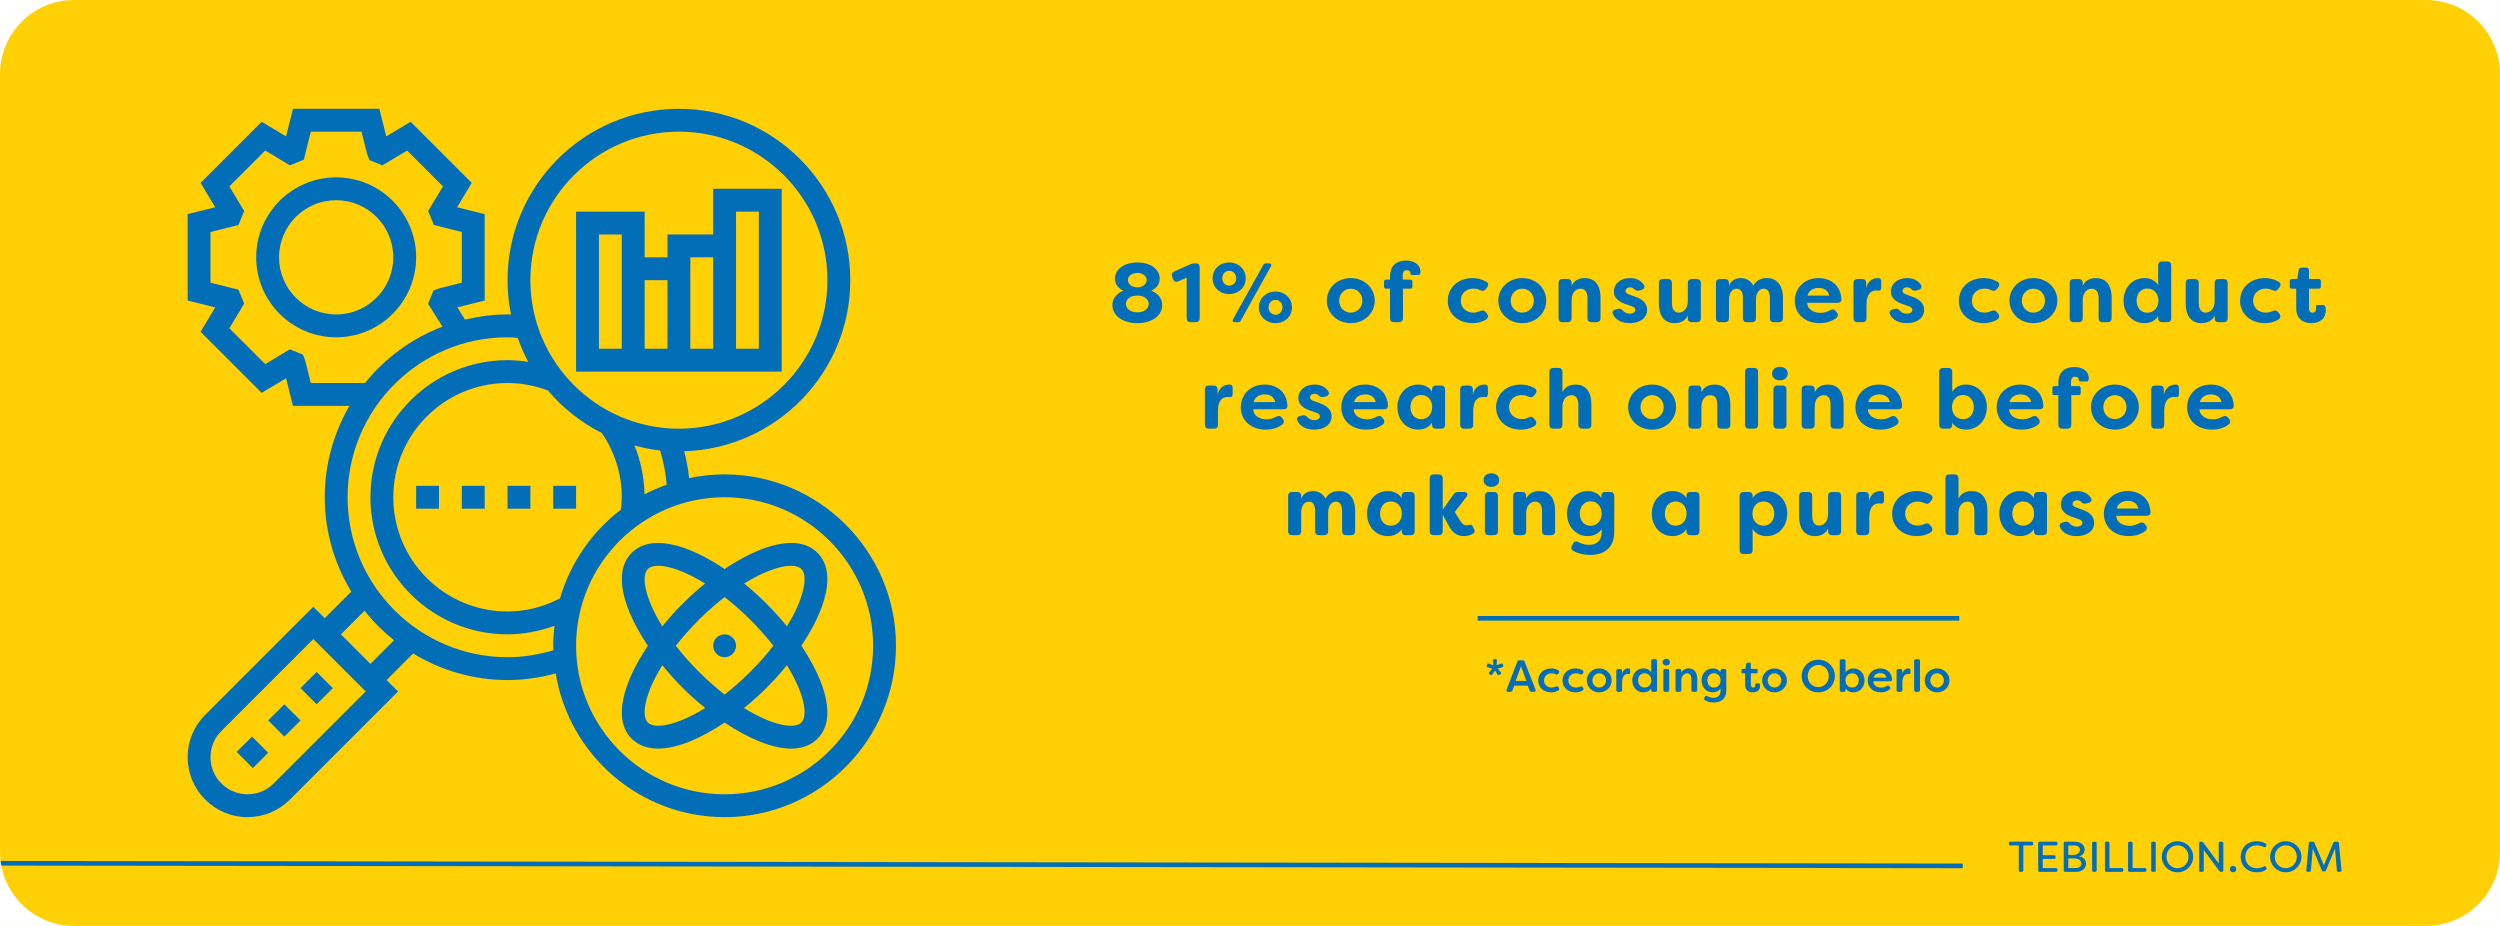 <?xml version="1.0" encoding="UTF-8"?>
<svg xmlns="http://www.w3.org/2000/svg" xmlns:xlink="http://www.w3.org/1999/xlink" width="1080" zoomAndPan="magnify" viewBox="0 0 810 300" height="400" preserveAspectRatio="xMidYMid meet" version="1.0">
  <defs>
    <g></g>
    <clipPath id="d416d655c7">
      <path d="M 786.113 276.113 L 809.996 276.113 L 809.996 299.996 L 786.113 299.996 Z M 786.113 276.113 " clip-rule="nonzero"></path>
    </clipPath>
    <clipPath id="2386e241b9">
      <path d="M 786.113 0 L 809.996 0 L 809.996 24 L 786.113 24 Z M 786.113 0 " clip-rule="nonzero"></path>
    </clipPath>
    <clipPath id="9979ea4603">
      <path d="M 0 276.113 L 24 276.113 L 24 299.996 L 0 299.996 Z M 0 276.113 " clip-rule="nonzero"></path>
    </clipPath>
    <clipPath id="d625318baf">
      <path d="M 60.793 35.254 L 290.293 35.254 L 290.293 264.754 L 60.793 264.754 Z M 60.793 35.254 " clip-rule="nonzero"></path>
    </clipPath>
  </defs>
  <rect x="-81" width="972" fill="#ffffff" y="-30" height="360" fill-opacity="1"></rect>
  <rect x="-81" width="972" fill="#ffd006" y="-30" height="360" fill-opacity="1"></rect>
  <path stroke-linecap="butt" transform="matrix(0.752, 0, 0, 0.75, 478.762, 199.583)" fill="none" stroke-linejoin="miter" d="M -0.001 0.999 L 207.504 0.999 " stroke="#016eb7" stroke-width="2" stroke-opacity="1" stroke-miterlimit="4"></path>
  <path stroke-linecap="butt" transform="matrix(0.75, 0.001, -0.001, 0.75, -8.94, 278.936)" fill="none" stroke-linejoin="miter" d="M -0.001 1.002 L 859.822 0.999 " stroke="#016eb7" stroke-width="2" stroke-opacity="1" stroke-miterlimit="4"></path>
  <g clip-path="url(#d416d655c7)">
    <path fill="#ffffff" d="M 809.992 299.996 L 786 299.996 C 786.816 299.996 787.633 299.957 788.449 299.871 C 789.25 299.793 790.043 299.672 790.832 299.508 C 791.605 299.352 792.379 299.152 793.133 298.918 C 793.875 298.688 794.617 298.414 795.336 298.109 C 796.766 297.504 798.125 296.766 799.414 295.898 C 800.691 295.035 801.875 294.059 802.965 292.969 C 804.055 291.875 805.031 290.691 805.895 289.414 C 806.766 288.129 807.504 286.77 808.109 285.34 C 808.41 284.621 808.684 283.879 808.914 283.133 C 809.148 282.379 809.348 281.605 809.508 280.832 C 809.668 280.047 809.789 279.25 809.871 278.449 C 809.953 277.633 809.992 276.816 809.992 275.996 Z M 809.992 299.996 " fill-opacity="1" fill-rule="nonzero"></path>
  </g>
  <g clip-path="url(#2386e241b9)">
    <path fill="#ffffff" d="M 809.992 0 L 786 0 C 786.816 0 787.633 0.043 788.449 0.125 C 789.25 0.207 790.043 0.328 790.832 0.488 C 791.605 0.645 792.379 0.844 793.133 1.078 C 793.875 1.309 794.617 1.582 795.336 1.887 C 796.766 2.492 798.125 3.23 799.414 4.098 C 800.691 4.961 801.875 5.938 802.965 7.031 C 804.055 8.121 805.031 9.305 805.895 10.582 C 806.766 11.867 807.504 13.227 808.109 14.656 C 808.41 15.375 808.684 16.117 808.914 16.863 C 809.148 17.617 809.348 18.391 809.508 19.164 C 809.668 19.953 809.789 20.746 809.871 21.547 C 809.953 22.363 809.992 23.18 809.992 24 Z M 809.992 0 " fill-opacity="1" fill-rule="nonzero"></path>
  </g>
  <path fill="#ffffff" d="M 0.004 0 L 23.996 0 C 23.18 0 22.363 0.043 21.547 0.125 C 20.75 0.207 19.953 0.328 19.164 0.488 C 18.395 0.645 17.617 0.844 16.867 1.078 C 16.121 1.309 15.379 1.582 14.66 1.887 C 13.23 2.492 11.871 3.23 10.586 4.098 C 9.305 4.961 8.121 5.938 7.031 7.031 C 5.941 8.121 4.965 9.305 4.102 10.582 C 3.23 11.867 2.496 13.227 1.887 14.656 C 1.586 15.375 1.312 16.117 1.082 16.863 C 0.848 17.617 0.648 18.391 0.488 19.164 C 0.328 19.953 0.207 20.746 0.125 21.547 C 0.043 22.363 0.004 23.18 0.004 24 Z M 0.004 0 " fill-opacity="1" fill-rule="nonzero"></path>
  <g clip-path="url(#9979ea4603)">
    <path fill="#ffffff" d="M 0.004 299.996 L 23.996 299.996 C 23.18 299.996 22.363 299.957 21.547 299.871 C 20.75 299.793 19.953 299.672 19.164 299.508 C 18.395 299.352 17.617 299.152 16.867 298.918 C 16.121 298.688 15.379 298.414 14.66 298.109 C 13.23 297.504 11.871 296.766 10.586 295.898 C 9.305 295.035 8.121 294.059 7.031 292.969 C 5.941 291.875 4.965 290.691 4.102 289.414 C 3.23 288.129 2.496 286.77 1.887 285.34 C 1.586 284.621 1.312 283.879 1.082 283.133 C 0.848 282.379 0.648 281.605 0.488 280.832 C 0.328 280.047 0.207 279.25 0.125 278.449 C 0.043 277.633 0.004 276.816 0.004 275.996 Z M 0.004 299.996 " fill-opacity="1" fill-rule="nonzero"></path>
  </g>
  <path fill="#016eb7" d="M 108.914 101.883 C 98.707 101.883 90.406 93.586 90.406 83.375 C 90.406 73.168 98.707 64.867 108.914 64.867 C 119.125 64.867 127.422 73.168 127.422 83.375 C 127.422 93.586 119.125 101.883 108.914 101.883 Z M 134.828 83.375 C 134.828 69.09 123.203 57.465 108.914 57.465 C 94.629 57.465 83.004 69.09 83.004 83.375 C 83.004 97.66 94.629 109.285 108.914 109.285 C 123.203 109.285 134.828 97.66 134.828 83.375 " fill-opacity="1" fill-rule="nonzero"></path>
  <path fill="#016eb7" d="M 245.875 112.988 L 238.473 112.988 L 238.473 68.57 L 245.875 68.57 Z M 223.664 112.988 L 223.664 83.375 L 231.07 83.375 L 231.07 112.988 Z M 208.859 90.777 L 216.262 90.777 L 216.262 112.988 L 208.859 112.988 Z M 201.457 112.988 L 194.055 112.988 L 194.055 75.973 L 201.457 75.973 Z M 253.277 61.168 L 231.07 61.168 L 231.07 75.973 L 216.262 75.973 L 216.262 83.375 L 208.859 83.375 L 208.859 68.57 L 186.648 68.57 L 186.648 120.391 L 253.277 120.391 L 253.277 61.168 " fill-opacity="1" fill-rule="nonzero"></path>
  <path fill="#016eb7" d="M 254.957 202.926 C 252.902 200.395 250.691 197.938 248.375 195.625 C 246.078 193.312 243.621 191.113 241.09 189.059 C 247.352 185.199 252.773 183.305 256.242 183.305 C 257.777 183.305 258.945 183.668 259.641 184.359 C 261.91 186.629 260.551 193.875 254.957 202.926 Z M 259.641 234.102 C 257.371 236.371 250.113 235.027 241.059 229.402 C 243.59 227.348 246.062 225.164 248.375 222.836 C 250.691 220.523 252.902 218.066 254.957 215.535 C 260.551 224.586 261.91 231.832 259.641 234.102 Z M 209.898 234.102 C 207.629 231.832 208.988 224.586 214.586 215.535 C 216.637 218.066 218.852 220.523 221.164 222.836 C 223.477 225.164 225.949 227.348 228.48 229.402 C 219.43 235.012 212.172 236.371 209.898 234.102 Z M 234.77 193.457 C 237.504 195.582 240.309 198.012 243.141 200.844 C 245.977 203.691 248.449 206.496 250.574 209.23 C 248.449 211.965 245.977 214.77 243.141 217.617 C 240.309 220.449 237.504 222.91 234.77 225.035 C 232.039 222.91 229.234 220.449 226.398 217.617 C 223.562 214.77 221.094 211.965 218.965 209.23 C 221.094 206.496 223.562 203.691 226.398 200.844 C 229.234 198.012 232.039 195.582 234.77 193.457 Z M 209.898 184.359 C 210.594 183.668 211.766 183.305 213.297 183.305 C 216.77 183.305 222.191 185.199 228.453 189.059 C 225.922 191.113 223.465 193.312 221.164 195.625 C 218.852 197.938 216.637 200.395 214.586 202.926 C 208.988 193.875 207.629 186.629 209.898 184.359 Z M 264.875 179.125 C 258.57 172.82 246.484 176.48 234.77 184.359 C 223.059 176.48 210.969 172.82 204.664 179.125 C 198.375 185.43 202.035 197.52 209.914 209.23 C 202.035 220.941 198.375 233.031 204.664 239.336 C 206.895 241.547 209.828 242.547 213.211 242.547 C 219.445 242.547 227.195 239.203 234.77 234.102 C 242.348 239.203 250.098 242.547 256.328 242.547 C 259.715 242.547 262.648 241.547 264.875 239.336 C 271.164 233.031 267.508 220.941 259.625 209.23 C 267.508 197.52 271.164 185.43 264.875 179.125 " fill-opacity="1" fill-rule="nonzero"></path>
  <path fill="#016eb7" d="M 234.77 212.934 C 236.809 212.934 238.473 211.27 238.473 209.23 C 238.473 207.191 236.809 205.527 234.77 205.527 C 232.73 205.527 231.07 207.191 231.07 209.23 C 231.07 211.27 232.73 212.934 234.77 212.934 " fill-opacity="1" fill-rule="nonzero"></path>
  <g clip-path="url(#d625318baf)">
    <path fill="#016eb7" d="M 234.77 257.352 C 208.238 257.352 186.648 235.762 186.648 209.23 C 186.648 182.699 208.238 161.109 234.77 161.109 C 261.305 161.109 282.891 182.699 282.891 209.23 C 282.891 235.762 261.305 257.352 234.77 257.352 Z M 164.441 212.934 C 135.867 212.934 112.617 189.68 112.617 161.109 C 112.617 132.539 135.867 109.285 164.441 109.285 C 165.496 109.285 166.637 109.402 167.75 109.477 C 168.719 112.164 169.82 114.781 171.164 117.254 C 168.953 116.906 166.711 116.691 164.441 116.691 C 139.945 116.691 120.02 136.617 120.02 161.109 C 120.02 185.605 139.945 205.527 164.441 205.527 C 169.645 205.527 174.777 204.531 179.664 202.738 C 179.406 204.879 179.246 207.031 179.246 209.23 C 179.246 209.707 179.305 210.184 179.32 210.66 C 174.43 212.137 169.441 212.934 164.441 212.934 Z M 120.02 215.102 L 110.449 205.527 L 118.098 197.879 C 120.918 201.422 124.129 204.633 127.668 207.453 Z M 88.688 253.836 C 86.418 256.109 83.41 257.352 80.199 257.352 C 73.578 257.352 68.199 251.973 68.199 245.352 C 68.199 242.141 69.441 239.133 71.711 236.863 L 101.512 207.062 L 118.488 224.035 Z M 100.703 124.094 L 98.895 116.879 L 98.145 114.898 L 93.922 113.176 L 85.941 117.977 L 74.312 106.367 L 79.113 98.371 L 77.266 93.859 L 68.199 91.59 L 68.199 75.164 L 77.25 72.895 L 79.113 68.383 L 74.312 60.387 L 85.941 48.773 L 93.922 53.574 L 98.434 51.738 L 100.703 42.656 L 117.129 42.656 L 118.938 49.875 L 119.688 51.855 L 123.91 53.574 L 131.906 48.773 L 143.516 60.387 L 138.715 68.383 L 140.582 72.895 L 149.633 75.164 L 149.633 91.59 L 142.418 93.395 L 140.438 94.148 L 138.703 98.414 L 143.359 105.832 C 133.453 109.621 124.82 115.953 118.285 124.094 Z M 219.965 42.656 C 246.496 42.656 268.086 64.246 268.086 90.777 C 268.086 117.312 246.496 138.898 219.965 138.898 C 193.43 138.898 171.844 117.312 171.844 90.777 C 171.844 64.246 193.43 42.656 219.965 42.656 Z M 208.816 160.168 C 208.715 154.691 207.617 149.355 205.562 144.336 C 208.266 145.074 211.027 145.637 213.875 145.957 C 214.988 149.602 215.715 153.301 216.004 157.047 C 213.531 157.93 211.113 158.957 208.816 160.168 Z M 181.445 193.875 C 176.18 196.621 170.355 198.125 164.441 198.125 C 144.023 198.125 127.422 181.527 127.422 161.109 C 127.422 140.691 144.023 124.094 164.441 124.094 C 168.938 124.094 173.348 124.934 177.555 126.535 C 182.355 132.234 188.285 136.906 194.992 140.301 C 199.215 146.477 201.457 153.648 201.457 161.109 C 201.457 162.352 201.34 163.684 201.18 165.129 C 191.824 172.273 184.797 182.293 181.445 193.875 Z M 234.77 153.707 C 230.824 153.707 226.992 154.125 223.273 154.922 C 222.973 151.984 222.422 149.094 221.672 146.215 C 251.484 145.305 275.488 120.824 275.488 90.777 C 275.488 60.152 250.574 35.254 219.965 35.254 C 189.352 35.254 164.441 60.152 164.441 90.777 C 164.441 94.598 164.832 98.312 165.566 101.914 C 165.191 101.914 164.816 101.883 164.441 101.883 C 159.695 101.883 155.098 102.504 150.676 103.562 L 148.172 99.586 L 157.035 97.371 L 157.035 69.379 L 148.102 67.152 L 152.844 59.242 L 133.047 39.461 L 125.141 44.191 L 122.914 35.254 L 94.918 35.254 L 92.691 44.191 L 84.781 39.461 L 64.988 59.242 L 69.73 67.152 L 60.793 69.379 L 60.793 97.371 L 69.73 99.598 L 64.988 107.508 L 84.781 127.289 L 92.691 122.562 L 94.918 131.496 L 113.223 131.496 C 108.164 140.215 105.215 150.324 105.215 161.109 C 105.215 172.316 108.395 182.742 113.816 191.691 L 105.215 200.293 L 101.512 196.594 L 66.477 231.629 C 62.82 235.285 60.793 240.16 60.793 245.352 C 60.793 256.051 69.5 264.754 80.199 264.754 C 85.375 264.754 90.25 262.73 93.922 259.07 L 128.957 224.035 L 125.254 220.336 L 133.859 211.73 C 142.793 217.156 153.234 220.336 164.441 220.336 C 169.676 220.336 174.91 219.598 180.043 218.18 C 184.336 244.539 207.211 264.754 234.77 264.754 C 265.383 264.754 290.293 239.84 290.293 209.23 C 290.293 178.605 265.383 153.707 234.77 153.707 " fill-opacity="1" fill-rule="nonzero"></path>
  </g>
  <path fill="#016eb7" d="M 149.633 164.812 L 157.035 164.812 L 157.035 157.406 L 149.633 157.406 L 149.633 164.812 " fill-opacity="1" fill-rule="nonzero"></path>
  <path fill="#016eb7" d="M 134.828 164.812 L 142.23 164.812 L 142.23 157.406 L 134.828 157.406 L 134.828 164.812 " fill-opacity="1" fill-rule="nonzero"></path>
  <path fill="#016eb7" d="M 179.246 164.812 L 186.648 164.812 L 186.648 157.406 L 179.246 157.406 L 179.246 164.812 " fill-opacity="1" fill-rule="nonzero"></path>
  <path fill="#016eb7" d="M 164.441 164.812 L 171.844 164.812 L 171.844 157.406 L 164.441 157.406 L 164.441 164.812 " fill-opacity="1" fill-rule="nonzero"></path>
  <path fill="#016eb7" d="M 102.598 228.188 L 107.832 222.953 L 102.598 217.719 L 97.363 222.953 L 102.598 228.188 " fill-opacity="1" fill-rule="nonzero"></path>
  <path fill="#016eb7" d="M 76.688 243.629 L 81.922 248.863 L 86.895 243.891 L 81.66 238.656 L 76.688 243.629 " fill-opacity="1" fill-rule="nonzero"></path>
  <path fill="#016eb7" d="M 86.895 233.422 L 92.129 238.656 L 97.363 233.422 L 92.129 228.188 L 86.895 233.422 " fill-opacity="1" fill-rule="nonzero"></path>
  <g fill="#016eb7" fill-opacity="1">
    <g transform="translate(359.3, 104.399)">
      <g>
        <path d="M 9.203 0.301 C 13.863 0.301 17.266 -2.07 17.266 -5.609 C 17.266 -8.035 15.305 -9.695 13.645 -10.211 C 14.949 -10.703 16.449 -12.09 16.449 -14.023 C 16.449 -17.129 13.535 -19.363 9.203 -19.363 C 4.875 -19.363 1.934 -17.129 1.934 -14.023 C 1.934 -12.09 3.43 -10.703 4.738 -10.211 C 2.969 -9.668 1.117 -7.926 1.117 -5.609 C 1.117 -2.07 4.492 0.301 9.203 0.301 Z M 9.23 -11.301 C 7.215 -11.301 6.129 -12.445 6.129 -13.699 C 6.129 -14.895 7.379 -15.957 9.203 -15.957 C 11 -15.957 12.227 -14.895 12.227 -13.699 C 12.227 -12.527 11.109 -11.301 9.23 -11.301 Z M 9.203 -3.188 C 6.945 -3.188 5.5 -4.438 5.5 -5.91 C 5.5 -7.406 6.809 -8.633 9.203 -8.633 C 11.602 -8.633 12.883 -7.297 12.883 -5.91 C 12.883 -4.438 11.41 -3.188 9.203 -3.188 Z M 9.203 -3.188 "></path>
      </g>
    </g>
  </g>
  <g fill="#016eb7" fill-opacity="1">
    <g transform="translate(379.173, 104.399)">
      <g>
        <path d="M 6.617 0 L 8.195 0 C 9.043 0 9.531 -0.465 9.531 -1.309 L 9.531 -17.754 C 9.531 -18.602 9.094 -19.062 8.332 -19.062 C 7.461 -19.062 7 -19.008 6.371 -18.707 L 1.363 -16.477 C 0.625 -16.148 0.355 -15.578 0.598 -14.789 L 0.871 -14.023 C 1.117 -13.207 1.742 -12.883 2.531 -13.234 L 5.309 -14.406 L 5.309 -1.309 C 5.309 -0.465 5.773 0 6.617 0 Z M 6.617 0 "></path>
      </g>
    </g>
  </g>
  <g fill="#016eb7" fill-opacity="1">
    <g transform="translate(392.023, 104.399)">
      <g>
        <path d="M 6.211 -9.121 C 9.285 -9.121 11.602 -11.355 11.602 -14.215 C 11.602 -17.129 9.285 -19.363 6.211 -19.363 C 3.188 -19.363 0.844 -17.129 0.844 -14.215 C 0.844 -11.355 3.188 -9.121 6.211 -9.121 Z M 8.008 0 L 9.094 0 C 9.504 0 9.805 -0.164 9.996 -0.543 L 19.77 -18.137 C 20.043 -18.652 19.797 -19.062 19.227 -19.062 L 18.164 -19.062 C 17.754 -19.062 17.457 -18.898 17.266 -18.547 L 7.461 -0.926 C 7.188 -0.41 7.434 0 8.008 0 Z M 6.234 -11.848 C 4.984 -11.848 3.977 -12.883 3.977 -14.242 C 3.977 -15.605 4.984 -16.668 6.234 -16.668 C 7.516 -16.668 8.523 -15.605 8.523 -14.242 C 8.523 -12.883 7.516 -11.848 6.234 -11.848 Z M 21.215 0.301 C 24.293 0.301 26.578 -1.934 26.578 -4.82 C 26.578 -7.707 24.293 -9.941 21.215 -9.941 C 18.191 -9.941 15.848 -7.707 15.848 -4.82 C 15.848 -1.934 18.191 0.301 21.215 0.301 Z M 21.242 -2.422 C 19.961 -2.422 18.98 -3.484 18.98 -4.82 C 18.98 -6.184 19.961 -7.242 21.242 -7.242 C 22.52 -7.242 23.5 -6.184 23.5 -4.82 C 23.5 -3.484 22.52 -2.422 21.242 -2.422 Z M 21.242 -2.422 "></path>
      </g>
    </g>
  </g>
  <g fill="#016eb7" fill-opacity="1">
    <g transform="translate(420.989, 104.399)">
      <g></g>
    </g>
  </g>
  <g fill="#016eb7" fill-opacity="1">
    <g transform="translate(429.102, 104.399)">
      <g>
        <path d="M 8.551 0.301 C 12.988 0.301 16.312 -2.969 16.312 -7 C 16.312 -11.027 12.988 -14.297 8.551 -14.297 C 4.113 -14.297 0.789 -11.027 0.789 -7 C 0.789 -2.941 4.113 0.301 8.551 0.301 Z M 8.551 -3.105 C 6.426 -3.105 4.793 -4.793 4.793 -6.973 C 4.793 -9.176 6.426 -10.867 8.551 -10.867 C 10.648 -10.867 12.309 -9.176 12.309 -6.973 C 12.309 -4.793 10.648 -3.105 8.551 -3.105 Z M 8.551 -3.105 "></path>
      </g>
    </g>
  </g>
  <g fill="#016eb7" fill-opacity="1">
    <g transform="translate(447.723, 104.399)">
      <g>
        <path d="M 3.949 0 L 5.5 0 C 6.344 0 6.836 -0.465 6.836 -1.309 L 6.836 -10.867 L 9.203 -10.867 C 9.641 -10.867 9.887 -11.109 9.887 -11.547 L 9.887 -13.125 C 9.887 -13.562 9.641 -13.809 9.203 -13.809 L 6.754 -13.809 L 6.754 -15.25 C 6.754 -16.258 7.215 -16.855 8.09 -16.855 C 8.742 -16.855 9.258 -16.477 9.258 -15.957 L 9.258 -15.793 C 9.258 -15.523 9.477 -15.305 9.832 -15.305 L 11.793 -15.305 C 12.145 -15.305 12.391 -15.496 12.445 -15.82 C 12.473 -15.957 12.5 -16.121 12.5 -16.258 C 12.5 -18.844 10.266 -19.988 7.816 -19.988 C 5.473 -19.988 2.641 -18.98 2.641 -14.707 L 2.641 -13.809 L 1.391 -13.809 C 0.953 -13.809 0.707 -13.562 0.707 -13.125 L 0.707 -11.547 C 0.707 -11.109 0.953 -10.867 1.391 -10.867 L 2.641 -10.867 L 2.641 -1.309 C 2.641 -0.465 3.105 0 3.949 0 Z M 3.949 0 "></path>
      </g>
    </g>
  </g>
  <g fill="#016eb7" fill-opacity="1">
    <g transform="translate(460.137, 104.399)">
      <g></g>
    </g>
  </g>
  <g fill="#016eb7" fill-opacity="1">
    <g transform="translate(468.251, 104.399)">
      <g>
        <path d="M 8.879 0.301 C 10.156 0.301 11.684 0.027 13.07 -0.762 C 13.969 -1.254 14.078 -2.043 13.562 -2.723 L 13.125 -3.27 C 12.637 -3.922 12.062 -3.949 11.273 -3.594 C 10.375 -3.16 9.504 -3.105 9.121 -3.105 C 6.754 -3.105 5.039 -4.711 5.039 -7 C 5.039 -9.285 6.754 -10.895 9.121 -10.895 C 9.504 -10.895 10.375 -10.84 11.273 -10.402 C 12.062 -10.047 12.609 -10.074 13.125 -10.73 L 13.562 -11.273 C 14.078 -11.953 14.051 -12.664 13.316 -13.125 C 11.82 -13.996 10.211 -14.297 8.879 -14.297 C 3.949 -14.297 0.816 -11 0.816 -6.918 C 0.816 -2.914 4.004 0.301 8.879 0.301 Z M 8.879 0.301 "></path>
      </g>
    </g>
  </g>
  <g fill="#016eb7" fill-opacity="1">
    <g transform="translate(484.667, 104.399)">
      <g>
        <path d="M 8.551 0.301 C 12.988 0.301 16.312 -2.969 16.312 -7 C 16.312 -11.027 12.988 -14.297 8.551 -14.297 C 4.113 -14.297 0.789 -11.027 0.789 -7 C 0.789 -2.941 4.113 0.301 8.551 0.301 Z M 8.551 -3.105 C 6.426 -3.105 4.793 -4.793 4.793 -6.973 C 4.793 -9.176 6.426 -10.867 8.551 -10.867 C 10.648 -10.867 12.309 -9.176 12.309 -6.973 C 12.309 -4.793 10.648 -3.105 8.551 -3.105 Z M 8.551 -3.105 "></path>
      </g>
    </g>
  </g>
  <g fill="#016eb7" fill-opacity="1">
    <g transform="translate(503.288, 104.399)">
      <g>
        <path d="M 2.996 0 L 4.602 0 C 5.445 0 5.91 -0.465 5.91 -1.309 L 5.91 -7.137 C 5.91 -9.75 7.406 -10.867 8.852 -10.867 C 10.293 -10.867 11.055 -9.723 11.055 -7.762 L 11.055 -1.309 C 11.055 -0.465 11.52 0 12.363 0 L 13.941 0 C 14.789 0 15.277 -0.465 15.277 -1.309 L 15.277 -8.062 C 15.277 -11.355 13.914 -14.297 10.156 -14.297 C 8.09 -14.297 6.59 -13.371 5.91 -11.766 L 5.91 -12.691 C 5.91 -13.535 5.445 -13.996 4.602 -13.996 L 2.996 -13.996 C 2.152 -13.996 1.688 -13.535 1.688 -12.691 L 1.688 -1.309 C 1.688 -0.465 2.152 0 2.996 0 Z M 2.996 0 "></path>
      </g>
    </g>
  </g>
  <g fill="#016eb7" fill-opacity="1">
    <g transform="translate(521.582, 104.399)">
      <g>
        <path d="M 6.453 0.301 C 9.477 0.301 12.09 -1.145 12.09 -4.086 C 12.035 -5.801 11 -7.352 8.117 -8.305 L 6.371 -8.961 C 5.637 -9.203 5.094 -9.504 5.094 -10.102 C 5.094 -10.758 5.637 -11.301 6.508 -11.301 C 7 -11.301 7.488 -11.164 7.871 -10.785 C 8.359 -10.32 8.742 -10.074 9.449 -10.266 L 10.211 -10.457 C 11.109 -10.676 11.52 -11.383 10.977 -12.172 C 9.941 -13.727 8.305 -14.297 6.508 -14.297 C 3.484 -14.297 1.309 -12.5 1.309 -9.887 C 1.309 -7.352 3.812 -6.289 5.258 -5.828 L 6.973 -5.23 C 7.871 -4.902 8.277 -4.602 8.277 -4.004 C 8.277 -3.27 7.543 -2.777 6.48 -2.777 C 5.609 -2.777 4.875 -3.051 4.383 -3.594 C 3.812 -4.168 3.484 -4.52 2.75 -4.328 L 1.906 -4.141 C 1.062 -3.922 0.625 -3.324 1.035 -2.504 C 1.961 -0.625 3.977 0.301 6.453 0.301 Z M 6.453 0.301 "></path>
      </g>
    </g>
  </g>
  <g fill="#016eb7" fill-opacity="1">
    <g transform="translate(535.984, 104.399)">
      <g>
        <path d="M 6.59 0.301 C 8.688 0.301 10.156 -0.625 10.867 -2.207 L 10.867 -1.309 C 10.867 -0.465 11.328 0 12.172 0 L 13.754 0 C 14.598 0 15.086 -0.465 15.086 -1.309 L 15.086 -12.691 C 15.086 -13.535 14.598 -13.996 13.754 -13.996 L 12.172 -13.996 C 11.328 -13.996 10.867 -13.535 10.867 -12.691 L 10.867 -6.863 C 10.867 -4.25 9.34 -3.105 7.926 -3.105 C 6.48 -3.105 5.719 -4.277 5.719 -6.234 L 5.719 -12.691 C 5.719 -13.535 5.258 -13.996 4.41 -13.996 L 2.805 -13.996 C 1.961 -13.996 1.496 -13.535 1.496 -12.691 L 1.496 -5.938 C 1.496 -2.641 2.859 0.301 6.59 0.301 Z M 6.59 0.301 "></path>
      </g>
    </g>
  </g>
  <g fill="#016eb7" fill-opacity="1">
    <g transform="translate(554.278, 104.399)">
      <g>
        <path d="M 2.996 0 L 4.602 0 C 5.445 0 5.91 -0.465 5.91 -1.309 L 5.91 -7.215 C 5.91 -9.832 7.188 -10.867 8.441 -10.867 C 9.695 -10.867 10.43 -9.805 10.43 -7.844 L 10.43 -1.309 C 10.43 -0.465 10.895 0 11.738 0 L 13.344 0 C 14.188 0 14.652 -0.465 14.652 -1.309 L 14.652 -7.352 C 14.707 -9.914 15.984 -10.867 17.156 -10.867 C 18.41 -10.867 19.172 -9.805 19.172 -7.844 L 19.172 -1.309 C 19.172 -0.465 19.633 0 20.48 0 L 22.059 0 C 22.902 0 23.395 -0.465 23.395 -1.309 L 23.395 -8.035 C 23.395 -11.328 21.867 -14.297 18.246 -14.297 C 16.668 -14.297 15.059 -13.941 13.754 -11.875 C 12.855 -13.617 11.301 -14.297 9.695 -14.297 C 7.953 -14.297 6.453 -13.371 5.91 -11.766 L 5.91 -12.691 C 5.91 -13.535 5.445 -13.996 4.602 -13.996 L 2.996 -13.996 C 2.152 -13.996 1.688 -13.535 1.688 -12.691 L 1.688 -1.309 C 1.688 -0.465 2.152 0 2.996 0 Z M 2.996 0 "></path>
      </g>
    </g>
  </g>
  <g fill="#016eb7" fill-opacity="1">
    <g transform="translate(580.685, 104.399)">
      <g>
        <path d="M 8.879 0.301 C 10.676 0.301 12.555 -0.109 14.16 -1.281 C 14.895 -1.824 14.949 -2.559 14.406 -3.215 L 14.105 -3.594 C 13.59 -4.223 12.988 -4.277 12.254 -3.867 C 11.191 -3.27 10.156 -3.023 9.148 -3.023 C 6.453 -3.023 4.793 -4.629 4.848 -6.289 L 14.598 -6.289 C 15.414 -6.289 15.957 -6.645 15.93 -7.434 C 15.742 -11.902 12.473 -14.297 8.496 -14.297 C 3.785 -14.297 0.816 -10.895 0.816 -6.945 C 0.816 -2.941 3.867 0.301 8.879 0.301 Z M 4.957 -8.633 C 5.418 -10.457 7.082 -11.109 8.551 -11.109 C 9.996 -11.109 11.602 -10.512 11.98 -8.633 Z M 4.957 -8.633 "></path>
      </g>
    </g>
  </g>
  <g fill="#016eb7" fill-opacity="1">
    <g transform="translate(598.844, 104.399)">
      <g>
        <path d="M 2.996 0 L 4.602 0 C 5.445 0 5.91 -0.465 5.91 -1.309 L 5.91 -5.719 C 5.91 -9.23 7.406 -10.293 9.043 -10.293 C 9.258 -10.293 9.477 -10.266 9.723 -10.238 C 10.293 -10.156 10.676 -10.484 10.676 -11.246 L 10.676 -13.152 C 10.676 -13.699 10.539 -14.215 9.887 -14.27 L 9.422 -14.297 C 8.223 -14.297 6.262 -13.508 5.801 -10.949 L 5.801 -12.691 C 5.801 -13.535 5.336 -13.996 4.492 -13.996 L 2.996 -13.996 C 2.152 -13.996 1.688 -13.535 1.688 -12.691 L 1.688 -1.309 C 1.688 -0.465 2.152 0 2.996 0 Z M 2.996 0 "></path>
      </g>
    </g>
  </g>
  <g fill="#016eb7" fill-opacity="1">
    <g transform="translate(611.34, 104.399)">
      <g>
        <path d="M 6.453 0.301 C 9.477 0.301 12.09 -1.145 12.09 -4.086 C 12.035 -5.801 11 -7.352 8.117 -8.305 L 6.371 -8.961 C 5.637 -9.203 5.094 -9.504 5.094 -10.102 C 5.094 -10.758 5.637 -11.301 6.508 -11.301 C 7 -11.301 7.488 -11.164 7.871 -10.785 C 8.359 -10.32 8.742 -10.074 9.449 -10.266 L 10.211 -10.457 C 11.109 -10.676 11.52 -11.383 10.977 -12.172 C 9.941 -13.727 8.305 -14.297 6.508 -14.297 C 3.484 -14.297 1.309 -12.5 1.309 -9.887 C 1.309 -7.352 3.812 -6.289 5.258 -5.828 L 6.973 -5.23 C 7.871 -4.902 8.277 -4.602 8.277 -4.004 C 8.277 -3.27 7.543 -2.777 6.48 -2.777 C 5.609 -2.777 4.875 -3.051 4.383 -3.594 C 3.812 -4.168 3.484 -4.52 2.75 -4.328 L 1.906 -4.141 C 1.062 -3.922 0.625 -3.324 1.035 -2.504 C 1.961 -0.625 3.977 0.301 6.453 0.301 Z M 6.453 0.301 "></path>
      </g>
    </g>
  </g>
  <g fill="#016eb7" fill-opacity="1">
    <g transform="translate(625.741, 104.399)">
      <g></g>
    </g>
  </g>
  <g fill="#016eb7" fill-opacity="1">
    <g transform="translate(633.855, 104.399)">
      <g>
        <path d="M 8.879 0.301 C 10.156 0.301 11.684 0.027 13.07 -0.762 C 13.969 -1.254 14.078 -2.043 13.562 -2.723 L 13.125 -3.27 C 12.637 -3.922 12.062 -3.949 11.273 -3.594 C 10.375 -3.16 9.504 -3.105 9.121 -3.105 C 6.754 -3.105 5.039 -4.711 5.039 -7 C 5.039 -9.285 6.754 -10.895 9.121 -10.895 C 9.504 -10.895 10.375 -10.84 11.273 -10.402 C 12.062 -10.047 12.609 -10.074 13.125 -10.73 L 13.562 -11.273 C 14.078 -11.953 14.051 -12.664 13.316 -13.125 C 11.82 -13.996 10.211 -14.297 8.879 -14.297 C 3.949 -14.297 0.816 -11 0.816 -6.918 C 0.816 -2.914 4.004 0.301 8.879 0.301 Z M 8.879 0.301 "></path>
      </g>
    </g>
  </g>
  <g fill="#016eb7" fill-opacity="1">
    <g transform="translate(650.271, 104.399)">
      <g>
        <path d="M 8.551 0.301 C 12.988 0.301 16.312 -2.969 16.312 -7 C 16.312 -11.027 12.988 -14.297 8.551 -14.297 C 4.113 -14.297 0.789 -11.027 0.789 -7 C 0.789 -2.941 4.113 0.301 8.551 0.301 Z M 8.551 -3.105 C 6.426 -3.105 4.793 -4.793 4.793 -6.973 C 4.793 -9.176 6.426 -10.867 8.551 -10.867 C 10.648 -10.867 12.309 -9.176 12.309 -6.973 C 12.309 -4.793 10.648 -3.105 8.551 -3.105 Z M 8.551 -3.105 "></path>
      </g>
    </g>
  </g>
  <g fill="#016eb7" fill-opacity="1">
    <g transform="translate(668.892, 104.399)">
      <g>
        <path d="M 2.996 0 L 4.602 0 C 5.445 0 5.91 -0.465 5.91 -1.309 L 5.91 -7.137 C 5.91 -9.75 7.406 -10.867 8.852 -10.867 C 10.293 -10.867 11.055 -9.723 11.055 -7.762 L 11.055 -1.309 C 11.055 -0.465 11.52 0 12.363 0 L 13.941 0 C 14.789 0 15.277 -0.465 15.277 -1.309 L 15.277 -8.062 C 15.277 -11.355 13.914 -14.297 10.156 -14.297 C 8.09 -14.297 6.59 -13.371 5.91 -11.766 L 5.91 -12.691 C 5.91 -13.535 5.445 -13.996 4.602 -13.996 L 2.996 -13.996 C 2.152 -13.996 1.688 -13.535 1.688 -12.691 L 1.688 -1.309 C 1.688 -0.465 2.152 0 2.996 0 Z M 2.996 0 "></path>
      </g>
    </g>
  </g>
  <g fill="#016eb7" fill-opacity="1">
    <g transform="translate(687.186, 104.399)">
      <g>
        <path d="M 7.598 0.301 C 9.422 0.301 11.055 -0.41 12.062 -1.961 L 12.062 -1.309 C 12.062 -0.465 12.555 0 13.398 0 L 14.977 0 C 15.82 0 16.285 -0.465 16.285 -1.309 L 16.285 -18.383 C 16.285 -19.227 15.82 -19.688 14.977 -19.688 L 13.398 -19.688 C 12.555 -19.688 12.062 -19.227 12.062 -18.383 L 12.062 -12.008 C 11.055 -13.59 9.422 -14.297 7.598 -14.297 C 3.648 -14.297 0.844 -11.109 0.844 -7 C 0.844 -2.859 3.648 0.301 7.598 0.301 Z M 8.551 -3.078 C 6.371 -3.078 5.066 -4.82 5.066 -7 C 5.066 -9.148 6.371 -10.922 8.551 -10.922 C 10.703 -10.922 12.117 -9.23 12.145 -7 C 12.117 -4.766 10.703 -3.078 8.551 -3.078 Z M 8.551 -3.078 "></path>
      </g>
    </g>
  </g>
  <g fill="#016eb7" fill-opacity="1">
    <g transform="translate(706.679, 104.399)">
      <g>
        <path d="M 6.59 0.301 C 8.688 0.301 10.156 -0.625 10.867 -2.207 L 10.867 -1.309 C 10.867 -0.465 11.328 0 12.172 0 L 13.754 0 C 14.598 0 15.086 -0.465 15.086 -1.309 L 15.086 -12.691 C 15.086 -13.535 14.598 -13.996 13.754 -13.996 L 12.172 -13.996 C 11.328 -13.996 10.867 -13.535 10.867 -12.691 L 10.867 -6.863 C 10.867 -4.25 9.34 -3.105 7.926 -3.105 C 6.48 -3.105 5.719 -4.277 5.719 -6.234 L 5.719 -12.691 C 5.719 -13.535 5.258 -13.996 4.41 -13.996 L 2.805 -13.996 C 1.961 -13.996 1.496 -13.535 1.496 -12.691 L 1.496 -5.938 C 1.496 -2.641 2.859 0.301 6.59 0.301 Z M 6.59 0.301 "></path>
      </g>
    </g>
  </g>
  <g fill="#016eb7" fill-opacity="1">
    <g transform="translate(724.973, 104.399)">
      <g>
        <path d="M 8.879 0.301 C 10.156 0.301 11.684 0.027 13.07 -0.762 C 13.969 -1.254 14.078 -2.043 13.562 -2.723 L 13.125 -3.27 C 12.637 -3.922 12.062 -3.949 11.273 -3.594 C 10.375 -3.16 9.504 -3.105 9.121 -3.105 C 6.754 -3.105 5.039 -4.711 5.039 -7 C 5.039 -9.285 6.754 -10.895 9.121 -10.895 C 9.504 -10.895 10.375 -10.84 11.273 -10.402 C 12.062 -10.047 12.609 -10.074 13.125 -10.73 L 13.562 -11.273 C 14.078 -11.953 14.051 -12.664 13.316 -13.125 C 11.82 -13.996 10.211 -14.297 8.879 -14.297 C 3.949 -14.297 0.816 -11 0.816 -6.918 C 0.816 -2.914 4.004 0.301 8.879 0.301 Z M 8.879 0.301 "></path>
      </g>
    </g>
  </g>
  <g fill="#016eb7" fill-opacity="1">
    <g transform="translate(741.389, 104.399)">
      <g>
        <path d="M 7.488 0.301 C 10.023 0.301 12.172 -0.953 12.172 -3.977 C 12.172 -4.195 12.117 -4.629 12.008 -5.039 C 11.902 -5.445 11.602 -5.582 11.246 -5.582 L 9.586 -5.582 C 9.121 -5.582 8.961 -5.336 9.016 -4.848 C 9.043 -4.656 9.043 -4.492 9.043 -4.355 C 9.043 -3.621 8.578 -3.078 7.871 -3.078 C 7.242 -3.078 6.727 -3.484 6.727 -4.52 L 6.727 -10.867 L 9.887 -10.867 C 10.32 -10.867 10.566 -11.109 10.566 -11.547 L 10.566 -13.316 C 10.566 -13.754 10.32 -13.996 9.887 -13.996 L 6.727 -13.996 L 6.727 -16.746 C 6.727 -17.348 6.398 -17.699 5.773 -17.699 L 4.438 -17.699 C 3.867 -17.699 3.484 -17.402 3.375 -16.828 L 2.914 -13.996 L 1.199 -13.996 C 0.762 -13.996 0.488 -13.754 0.488 -13.316 L 0.488 -11.547 C 0.488 -11.109 0.762 -10.867 1.199 -10.867 L 2.586 -10.867 L 2.586 -4.656 C 2.586 -0.789 5.121 0.301 7.488 0.301 Z M 7.488 0.301 "></path>
      </g>
    </g>
  </g>
  <g fill="#016eb7" fill-opacity="1">
    <g transform="translate(388.702, 138.899)">
      <g>
        <path d="M 2.996 0 L 4.602 0 C 5.445 0 5.91 -0.465 5.91 -1.309 L 5.91 -5.719 C 5.91 -9.23 7.406 -10.293 9.043 -10.293 C 9.258 -10.293 9.477 -10.266 9.723 -10.238 C 10.293 -10.156 10.676 -10.484 10.676 -11.246 L 10.676 -13.152 C 10.676 -13.699 10.539 -14.215 9.887 -14.27 L 9.422 -14.297 C 8.223 -14.297 6.262 -13.508 5.801 -10.949 L 5.801 -12.691 C 5.801 -13.535 5.336 -13.996 4.492 -13.996 L 2.996 -13.996 C 2.152 -13.996 1.688 -13.535 1.688 -12.691 L 1.688 -1.309 C 1.688 -0.465 2.152 0 2.996 0 Z M 2.996 0 "></path>
      </g>
    </g>
  </g>
  <g fill="#016eb7" fill-opacity="1">
    <g transform="translate(401.198, 138.899)">
      <g>
        <path d="M 8.879 0.301 C 10.676 0.301 12.555 -0.109 14.16 -1.281 C 14.895 -1.824 14.949 -2.559 14.406 -3.215 L 14.105 -3.594 C 13.59 -4.223 12.988 -4.277 12.254 -3.867 C 11.191 -3.27 10.156 -3.023 9.148 -3.023 C 6.453 -3.023 4.793 -4.629 4.848 -6.289 L 14.598 -6.289 C 15.414 -6.289 15.957 -6.645 15.93 -7.434 C 15.742 -11.902 12.473 -14.297 8.496 -14.297 C 3.785 -14.297 0.816 -10.895 0.816 -6.945 C 0.816 -2.941 3.867 0.301 8.879 0.301 Z M 4.957 -8.633 C 5.418 -10.457 7.082 -11.109 8.551 -11.109 C 9.996 -11.109 11.602 -10.512 11.98 -8.633 Z M 4.957 -8.633 "></path>
      </g>
    </g>
  </g>
  <g fill="#016eb7" fill-opacity="1">
    <g transform="translate(419.356, 138.899)">
      <g>
        <path d="M 6.453 0.301 C 9.477 0.301 12.09 -1.145 12.09 -4.086 C 12.035 -5.801 11 -7.352 8.117 -8.305 L 6.371 -8.961 C 5.637 -9.203 5.094 -9.504 5.094 -10.102 C 5.094 -10.758 5.637 -11.301 6.508 -11.301 C 7 -11.301 7.488 -11.164 7.871 -10.785 C 8.359 -10.32 8.742 -10.074 9.449 -10.266 L 10.211 -10.457 C 11.109 -10.676 11.52 -11.383 10.977 -12.172 C 9.941 -13.727 8.305 -14.297 6.508 -14.297 C 3.484 -14.297 1.309 -12.5 1.309 -9.887 C 1.309 -7.352 3.812 -6.289 5.258 -5.828 L 6.973 -5.23 C 7.871 -4.902 8.277 -4.602 8.277 -4.004 C 8.277 -3.27 7.543 -2.777 6.48 -2.777 C 5.609 -2.777 4.875 -3.051 4.383 -3.594 C 3.812 -4.168 3.484 -4.52 2.75 -4.328 L 1.906 -4.141 C 1.062 -3.922 0.625 -3.324 1.035 -2.504 C 1.961 -0.625 3.977 0.301 6.453 0.301 Z M 6.453 0.301 "></path>
      </g>
    </g>
  </g>
  <g fill="#016eb7" fill-opacity="1">
    <g transform="translate(433.758, 138.899)">
      <g>
        <path d="M 8.879 0.301 C 10.676 0.301 12.555 -0.109 14.16 -1.281 C 14.895 -1.824 14.949 -2.559 14.406 -3.215 L 14.105 -3.594 C 13.59 -4.223 12.988 -4.277 12.254 -3.867 C 11.191 -3.27 10.156 -3.023 9.148 -3.023 C 6.453 -3.023 4.793 -4.629 4.848 -6.289 L 14.598 -6.289 C 15.414 -6.289 15.957 -6.645 15.93 -7.434 C 15.742 -11.902 12.473 -14.297 8.496 -14.297 C 3.785 -14.297 0.816 -10.895 0.816 -6.945 C 0.816 -2.941 3.867 0.301 8.879 0.301 Z M 4.957 -8.633 C 5.418 -10.457 7.082 -11.109 8.551 -11.109 C 9.996 -11.109 11.602 -10.512 11.98 -8.633 Z M 4.957 -8.633 "></path>
      </g>
    </g>
  </g>
  <g fill="#016eb7" fill-opacity="1">
    <g transform="translate(451.916, 138.899)">
      <g>
        <path d="M 7.57 0.301 C 9.422 0.301 11.055 -0.41 12.062 -1.961 L 12.062 -1.309 C 12.062 -0.465 12.527 0 13.371 0 L 14.977 0 C 15.82 0 16.285 -0.465 16.285 -1.309 L 16.285 -12.691 C 16.285 -13.535 15.82 -13.996 14.977 -13.996 L 13.371 -13.996 C 12.527 -13.996 12.062 -13.535 12.062 -12.691 L 12.062 -12.008 C 11.055 -13.59 9.422 -14.297 7.57 -14.297 C 3.648 -14.297 0.844 -11.109 0.844 -7 C 0.844 -2.859 3.648 0.301 7.57 0.301 Z M 8.551 -3.078 C 6.344 -3.078 5.066 -4.82 5.066 -7 C 5.066 -9.148 6.344 -10.922 8.551 -10.922 C 10.703 -10.922 12.117 -9.23 12.117 -7 C 12.117 -4.766 10.703 -3.078 8.551 -3.078 Z M 8.551 -3.078 "></path>
      </g>
    </g>
  </g>
  <g fill="#016eb7" fill-opacity="1">
    <g transform="translate(471.409, 138.899)">
      <g>
        <path d="M 2.996 0 L 4.602 0 C 5.445 0 5.91 -0.465 5.91 -1.309 L 5.91 -5.719 C 5.91 -9.23 7.406 -10.293 9.043 -10.293 C 9.258 -10.293 9.477 -10.266 9.723 -10.238 C 10.293 -10.156 10.676 -10.484 10.676 -11.246 L 10.676 -13.152 C 10.676 -13.699 10.539 -14.215 9.887 -14.27 L 9.422 -14.297 C 8.223 -14.297 6.262 -13.508 5.801 -10.949 L 5.801 -12.691 C 5.801 -13.535 5.336 -13.996 4.492 -13.996 L 2.996 -13.996 C 2.152 -13.996 1.688 -13.535 1.688 -12.691 L 1.688 -1.309 C 1.688 -0.465 2.152 0 2.996 0 Z M 2.996 0 "></path>
      </g>
    </g>
  </g>
  <g fill="#016eb7" fill-opacity="1">
    <g transform="translate(483.905, 138.899)">
      <g>
        <path d="M 8.879 0.301 C 10.156 0.301 11.684 0.027 13.07 -0.762 C 13.969 -1.254 14.078 -2.043 13.562 -2.723 L 13.125 -3.27 C 12.637 -3.922 12.062 -3.949 11.273 -3.594 C 10.375 -3.16 9.504 -3.105 9.121 -3.105 C 6.754 -3.105 5.039 -4.711 5.039 -7 C 5.039 -9.285 6.754 -10.895 9.121 -10.895 C 9.504 -10.895 10.375 -10.84 11.273 -10.402 C 12.062 -10.047 12.609 -10.074 13.125 -10.73 L 13.562 -11.273 C 14.078 -11.953 14.051 -12.664 13.316 -13.125 C 11.82 -13.996 10.211 -14.297 8.879 -14.297 C 3.949 -14.297 0.816 -11 0.816 -6.918 C 0.816 -2.914 4.004 0.301 8.879 0.301 Z M 8.879 0.301 "></path>
      </g>
    </g>
  </g>
  <g fill="#016eb7" fill-opacity="1">
    <g transform="translate(500.321, 138.899)">
      <g>
        <path d="M 2.996 0 L 4.602 0 C 5.445 0 5.91 -0.465 5.91 -1.309 L 5.91 -7.137 C 5.91 -9.75 7.406 -10.867 8.852 -10.867 C 10.293 -10.867 11.055 -9.723 11.055 -7.762 L 11.055 -1.309 C 11.055 -0.465 11.52 0 12.363 0 L 13.941 0 C 14.789 0 15.277 -0.465 15.277 -1.309 L 15.277 -8.062 C 15.277 -11.355 13.914 -14.297 10.156 -14.297 C 8.09 -14.297 6.59 -13.371 5.91 -11.766 L 5.91 -18.383 C 5.91 -19.227 5.445 -19.688 4.602 -19.688 L 2.996 -19.688 C 2.152 -19.688 1.688 -19.227 1.688 -18.383 L 1.688 -1.309 C 1.688 -0.465 2.152 0 2.996 0 Z M 2.996 0 "></path>
      </g>
    </g>
  </g>
  <g fill="#016eb7" fill-opacity="1">
    <g transform="translate(518.615, 138.899)">
      <g></g>
    </g>
  </g>
  <g fill="#016eb7" fill-opacity="1">
    <g transform="translate(526.728, 138.899)">
      <g>
        <path d="M 8.551 0.301 C 12.988 0.301 16.312 -2.969 16.312 -7 C 16.312 -11.027 12.988 -14.297 8.551 -14.297 C 4.113 -14.297 0.789 -11.027 0.789 -7 C 0.789 -2.941 4.113 0.301 8.551 0.301 Z M 8.551 -3.105 C 6.426 -3.105 4.793 -4.793 4.793 -6.973 C 4.793 -9.176 6.426 -10.867 8.551 -10.867 C 10.648 -10.867 12.309 -9.176 12.309 -6.973 C 12.309 -4.793 10.648 -3.105 8.551 -3.105 Z M 8.551 -3.105 "></path>
      </g>
    </g>
  </g>
  <g fill="#016eb7" fill-opacity="1">
    <g transform="translate(545.35, 138.899)">
      <g>
        <path d="M 2.996 0 L 4.602 0 C 5.445 0 5.91 -0.465 5.91 -1.309 L 5.91 -7.137 C 5.91 -9.75 7.406 -10.867 8.852 -10.867 C 10.293 -10.867 11.055 -9.723 11.055 -7.762 L 11.055 -1.309 C 11.055 -0.465 11.52 0 12.363 0 L 13.941 0 C 14.789 0 15.277 -0.465 15.277 -1.309 L 15.277 -8.062 C 15.277 -11.355 13.914 -14.297 10.156 -14.297 C 8.09 -14.297 6.59 -13.371 5.91 -11.766 L 5.91 -12.691 C 5.91 -13.535 5.445 -13.996 4.602 -13.996 L 2.996 -13.996 C 2.152 -13.996 1.688 -13.535 1.688 -12.691 L 1.688 -1.309 C 1.688 -0.465 2.152 0 2.996 0 Z M 2.996 0 "></path>
      </g>
    </g>
  </g>
  <g fill="#016eb7" fill-opacity="1">
    <g transform="translate(563.644, 138.899)">
      <g>
        <path d="M 3.051 0 L 4.629 0 C 5.473 0 5.965 -0.465 5.965 -1.309 L 5.965 -18.383 C 5.965 -19.227 5.473 -19.688 4.629 -19.688 L 3.051 -19.688 C 2.207 -19.688 1.742 -19.227 1.742 -18.383 L 1.742 -1.309 C 1.742 -0.465 2.207 0 3.051 0 Z M 3.051 0 "></path>
      </g>
    </g>
  </g>
  <g fill="#016eb7" fill-opacity="1">
    <g transform="translate(572.846, 138.899)">
      <g>
        <path d="M 3.84 -15.66 C 5.391 -15.66 6.371 -16.613 6.371 -17.836 C 6.371 -19.09 5.445 -20.043 3.84 -20.043 C 2.207 -20.043 1.309 -19.09 1.309 -17.836 C 1.309 -16.613 2.289 -15.66 3.84 -15.66 Z M 3.051 0 L 4.629 0 C 5.473 0 5.965 -0.465 5.965 -1.309 L 5.965 -12.691 C 5.965 -13.535 5.473 -13.996 4.629 -13.996 L 3.051 -13.996 C 2.207 -13.996 1.742 -13.535 1.742 -12.691 L 1.742 -1.309 C 1.742 -0.465 2.207 0 3.051 0 Z M 3.051 0 "></path>
      </g>
    </g>
  </g>
  <g fill="#016eb7" fill-opacity="1">
    <g transform="translate(582.048, 138.899)">
      <g>
        <path d="M 2.996 0 L 4.602 0 C 5.445 0 5.91 -0.465 5.91 -1.309 L 5.91 -7.137 C 5.91 -9.75 7.406 -10.867 8.852 -10.867 C 10.293 -10.867 11.055 -9.723 11.055 -7.762 L 11.055 -1.309 C 11.055 -0.465 11.52 0 12.363 0 L 13.941 0 C 14.789 0 15.277 -0.465 15.277 -1.309 L 15.277 -8.062 C 15.277 -11.355 13.914 -14.297 10.156 -14.297 C 8.09 -14.297 6.59 -13.371 5.91 -11.766 L 5.91 -12.691 C 5.91 -13.535 5.445 -13.996 4.602 -13.996 L 2.996 -13.996 C 2.152 -13.996 1.688 -13.535 1.688 -12.691 L 1.688 -1.309 C 1.688 -0.465 2.152 0 2.996 0 Z M 2.996 0 "></path>
      </g>
    </g>
  </g>
  <g fill="#016eb7" fill-opacity="1">
    <g transform="translate(600.343, 138.899)">
      <g>
        <path d="M 8.879 0.301 C 10.676 0.301 12.555 -0.109 14.16 -1.281 C 14.895 -1.824 14.949 -2.559 14.406 -3.215 L 14.105 -3.594 C 13.59 -4.223 12.988 -4.277 12.254 -3.867 C 11.191 -3.27 10.156 -3.023 9.148 -3.023 C 6.453 -3.023 4.793 -4.629 4.848 -6.289 L 14.598 -6.289 C 15.414 -6.289 15.957 -6.645 15.93 -7.434 C 15.742 -11.902 12.473 -14.297 8.496 -14.297 C 3.785 -14.297 0.816 -10.895 0.816 -6.945 C 0.816 -2.941 3.867 0.301 8.879 0.301 Z M 4.957 -8.633 C 5.418 -10.457 7.082 -11.109 8.551 -11.109 C 9.996 -11.109 11.602 -10.512 11.98 -8.633 Z M 4.957 -8.633 "></path>
      </g>
    </g>
  </g>
  <g fill="#016eb7" fill-opacity="1">
    <g transform="translate(618.501, 138.899)">
      <g></g>
    </g>
  </g>
  <g fill="#016eb7" fill-opacity="1">
    <g transform="translate(626.614, 138.899)">
      <g>
        <path d="M 10.375 0.301 C 14.324 0.301 17.129 -2.859 17.129 -7 C 17.129 -11.109 14.324 -14.297 10.375 -14.297 C 8.551 -14.297 6.918 -13.59 5.91 -12.008 L 5.91 -18.383 C 5.91 -19.227 5.418 -19.688 4.574 -19.688 L 2.996 -19.688 C 2.152 -19.688 1.688 -19.227 1.688 -18.383 L 1.688 -1.309 C 1.688 -0.465 2.152 0 2.996 0 L 4.574 0 C 5.418 0 5.91 -0.465 5.91 -1.309 L 5.91 -1.961 C 6.918 -0.41 8.551 0.301 10.375 0.301 Z M 9.422 -3.078 C 7.242 -3.078 5.855 -4.766 5.828 -7 C 5.855 -9.23 7.242 -10.922 9.422 -10.922 C 11.602 -10.922 12.91 -9.148 12.91 -7 C 12.91 -4.82 11.602 -3.078 9.422 -3.078 Z M 9.422 -3.078 "></path>
      </g>
    </g>
  </g>
  <g fill="#016eb7" fill-opacity="1">
    <g transform="translate(646.107, 138.899)">
      <g>
        <path d="M 8.879 0.301 C 10.676 0.301 12.555 -0.109 14.16 -1.281 C 14.895 -1.824 14.949 -2.559 14.406 -3.215 L 14.105 -3.594 C 13.59 -4.223 12.988 -4.277 12.254 -3.867 C 11.191 -3.27 10.156 -3.023 9.148 -3.023 C 6.453 -3.023 4.793 -4.629 4.848 -6.289 L 14.598 -6.289 C 15.414 -6.289 15.957 -6.645 15.93 -7.434 C 15.742 -11.902 12.473 -14.297 8.496 -14.297 C 3.785 -14.297 0.816 -10.895 0.816 -6.945 C 0.816 -2.941 3.867 0.301 8.879 0.301 Z M 4.957 -8.633 C 5.418 -10.457 7.082 -11.109 8.551 -11.109 C 9.996 -11.109 11.602 -10.512 11.98 -8.633 Z M 4.957 -8.633 "></path>
      </g>
    </g>
  </g>
  <g fill="#016eb7" fill-opacity="1">
    <g transform="translate(664.265, 138.899)">
      <g>
        <path d="M 3.949 0 L 5.5 0 C 6.344 0 6.836 -0.465 6.836 -1.309 L 6.836 -10.867 L 9.203 -10.867 C 9.641 -10.867 9.887 -11.109 9.887 -11.547 L 9.887 -13.125 C 9.887 -13.562 9.641 -13.809 9.203 -13.809 L 6.754 -13.809 L 6.754 -15.25 C 6.754 -16.258 7.215 -16.855 8.09 -16.855 C 8.742 -16.855 9.258 -16.477 9.258 -15.957 L 9.258 -15.793 C 9.258 -15.523 9.477 -15.305 9.832 -15.305 L 11.793 -15.305 C 12.145 -15.305 12.391 -15.496 12.445 -15.82 C 12.473 -15.957 12.5 -16.121 12.5 -16.258 C 12.5 -18.844 10.266 -19.988 7.816 -19.988 C 5.473 -19.988 2.641 -18.98 2.641 -14.707 L 2.641 -13.809 L 1.391 -13.809 C 0.953 -13.809 0.707 -13.562 0.707 -13.125 L 0.707 -11.547 C 0.707 -11.109 0.953 -10.867 1.391 -10.867 L 2.641 -10.867 L 2.641 -1.309 C 2.641 -0.465 3.105 0 3.949 0 Z M 3.949 0 "></path>
      </g>
    </g>
  </g>
  <g fill="#016eb7" fill-opacity="1">
    <g transform="translate(676.679, 138.899)">
      <g>
        <path d="M 8.551 0.301 C 12.988 0.301 16.312 -2.969 16.312 -7 C 16.312 -11.027 12.988 -14.297 8.551 -14.297 C 4.113 -14.297 0.789 -11.027 0.789 -7 C 0.789 -2.941 4.113 0.301 8.551 0.301 Z M 8.551 -3.105 C 6.426 -3.105 4.793 -4.793 4.793 -6.973 C 4.793 -9.176 6.426 -10.867 8.551 -10.867 C 10.648 -10.867 12.309 -9.176 12.309 -6.973 C 12.309 -4.793 10.648 -3.105 8.551 -3.105 Z M 8.551 -3.105 "></path>
      </g>
    </g>
  </g>
  <g fill="#016eb7" fill-opacity="1">
    <g transform="translate(695.301, 138.899)">
      <g>
        <path d="M 2.996 0 L 4.602 0 C 5.445 0 5.91 -0.465 5.91 -1.309 L 5.91 -5.719 C 5.91 -9.23 7.406 -10.293 9.043 -10.293 C 9.258 -10.293 9.477 -10.266 9.723 -10.238 C 10.293 -10.156 10.676 -10.484 10.676 -11.246 L 10.676 -13.152 C 10.676 -13.699 10.539 -14.215 9.887 -14.27 L 9.422 -14.297 C 8.223 -14.297 6.262 -13.508 5.801 -10.949 L 5.801 -12.691 C 5.801 -13.535 5.336 -13.996 4.492 -13.996 L 2.996 -13.996 C 2.152 -13.996 1.688 -13.535 1.688 -12.691 L 1.688 -1.309 C 1.688 -0.465 2.152 0 2.996 0 Z M 2.996 0 "></path>
      </g>
    </g>
  </g>
  <g fill="#016eb7" fill-opacity="1">
    <g transform="translate(707.797, 138.899)">
      <g>
        <path d="M 8.879 0.301 C 10.676 0.301 12.555 -0.109 14.16 -1.281 C 14.895 -1.824 14.949 -2.559 14.406 -3.215 L 14.105 -3.594 C 13.59 -4.223 12.988 -4.277 12.254 -3.867 C 11.191 -3.27 10.156 -3.023 9.148 -3.023 C 6.453 -3.023 4.793 -4.629 4.848 -6.289 L 14.598 -6.289 C 15.414 -6.289 15.957 -6.645 15.93 -7.434 C 15.742 -11.902 12.473 -14.297 8.496 -14.297 C 3.785 -14.297 0.816 -10.895 0.816 -6.945 C 0.816 -2.941 3.867 0.301 8.879 0.301 Z M 4.957 -8.633 C 5.418 -10.457 7.082 -11.109 8.551 -11.109 C 9.996 -11.109 11.602 -10.512 11.98 -8.633 Z M 4.957 -8.633 "></path>
      </g>
    </g>
  </g>
  <g fill="#016eb7" fill-opacity="1">
    <g transform="translate(415.667, 173.399)">
      <g>
        <path d="M 2.996 0 L 4.602 0 C 5.445 0 5.91 -0.465 5.91 -1.309 L 5.91 -7.215 C 5.91 -9.832 7.188 -10.867 8.441 -10.867 C 9.695 -10.867 10.43 -9.805 10.43 -7.844 L 10.43 -1.309 C 10.43 -0.465 10.895 0 11.738 0 L 13.344 0 C 14.188 0 14.652 -0.465 14.652 -1.309 L 14.652 -7.352 C 14.707 -9.914 15.984 -10.867 17.156 -10.867 C 18.41 -10.867 19.172 -9.805 19.172 -7.844 L 19.172 -1.309 C 19.172 -0.465 19.633 0 20.48 0 L 22.059 0 C 22.902 0 23.395 -0.465 23.395 -1.309 L 23.395 -8.035 C 23.395 -11.328 21.867 -14.297 18.246 -14.297 C 16.668 -14.297 15.059 -13.941 13.754 -11.875 C 12.855 -13.617 11.301 -14.297 9.695 -14.297 C 7.953 -14.297 6.453 -13.371 5.91 -11.766 L 5.91 -12.691 C 5.91 -13.535 5.445 -13.996 4.602 -13.996 L 2.996 -13.996 C 2.152 -13.996 1.688 -13.535 1.688 -12.691 L 1.688 -1.309 C 1.688 -0.465 2.152 0 2.996 0 Z M 2.996 0 "></path>
      </g>
    </g>
  </g>
  <g fill="#016eb7" fill-opacity="1">
    <g transform="translate(442.074, 173.399)">
      <g>
        <path d="M 7.57 0.301 C 9.422 0.301 11.055 -0.41 12.062 -1.961 L 12.062 -1.309 C 12.062 -0.465 12.527 0 13.371 0 L 14.977 0 C 15.82 0 16.285 -0.465 16.285 -1.309 L 16.285 -12.691 C 16.285 -13.535 15.82 -13.996 14.977 -13.996 L 13.371 -13.996 C 12.527 -13.996 12.062 -13.535 12.062 -12.691 L 12.062 -12.008 C 11.055 -13.59 9.422 -14.297 7.57 -14.297 C 3.648 -14.297 0.844 -11.109 0.844 -7 C 0.844 -2.859 3.648 0.301 7.57 0.301 Z M 8.551 -3.078 C 6.344 -3.078 5.066 -4.82 5.066 -7 C 5.066 -9.148 6.344 -10.922 8.551 -10.922 C 10.703 -10.922 12.117 -9.23 12.117 -7 C 12.117 -4.766 10.703 -3.078 8.551 -3.078 Z M 8.551 -3.078 "></path>
      </g>
    </g>
  </g>
  <g fill="#016eb7" fill-opacity="1">
    <g transform="translate(461.566, 173.399)">
      <g>
        <path d="M 12.746 0.301 C 13.453 0.301 14.516 0.164 15.523 -0.383 C 16.23 -0.734 16.367 -1.254 16.148 -1.715 L 15.551 -2.914 C 15.332 -3.375 14.977 -3.457 14.434 -3.324 C 14.105 -3.215 13.781 -3.188 13.617 -3.188 C 12.746 -3.188 12.254 -3.566 11.574 -4.602 L 9.777 -7.516 L 13.535 -12.391 C 14.215 -13.262 13.863 -13.996 12.746 -13.996 L 10.922 -13.996 C 10.211 -13.996 9.75 -13.754 9.34 -13.152 L 5.883 -8.277 L 5.883 -18.383 C 5.883 -19.227 5.418 -19.688 4.574 -19.688 L 2.969 -19.688 C 2.125 -19.688 1.66 -19.227 1.66 -18.383 L 1.66 -1.309 C 1.66 -0.465 2.125 0 2.969 0 L 4.574 0 C 5.418 0 5.883 -0.465 5.883 -1.309 L 5.883 -6.617 L 7.844 -3.023 C 8.906 -1.008 10.293 0.301 12.746 0.301 Z M 12.746 0.301 "></path>
      </g>
    </g>
  </g>
  <g fill="#016eb7" fill-opacity="1">
    <g transform="translate(479.37, 173.399)">
      <g>
        <path d="M 3.84 -15.66 C 5.391 -15.66 6.371 -16.613 6.371 -17.836 C 6.371 -19.09 5.445 -20.043 3.84 -20.043 C 2.207 -20.043 1.309 -19.09 1.309 -17.836 C 1.309 -16.613 2.289 -15.66 3.84 -15.66 Z M 3.051 0 L 4.629 0 C 5.473 0 5.965 -0.465 5.965 -1.309 L 5.965 -12.691 C 5.965 -13.535 5.473 -13.996 4.629 -13.996 L 3.051 -13.996 C 2.207 -13.996 1.742 -13.535 1.742 -12.691 L 1.742 -1.309 C 1.742 -0.465 2.207 0 3.051 0 Z M 3.051 0 "></path>
      </g>
    </g>
  </g>
  <g fill="#016eb7" fill-opacity="1">
    <g transform="translate(488.572, 173.399)">
      <g>
        <path d="M 2.996 0 L 4.602 0 C 5.445 0 5.91 -0.465 5.91 -1.309 L 5.91 -7.137 C 5.91 -9.75 7.406 -10.867 8.852 -10.867 C 10.293 -10.867 11.055 -9.723 11.055 -7.762 L 11.055 -1.309 C 11.055 -0.465 11.52 0 12.363 0 L 13.941 0 C 14.789 0 15.277 -0.465 15.277 -1.309 L 15.277 -8.062 C 15.277 -11.355 13.914 -14.297 10.156 -14.297 C 8.09 -14.297 6.59 -13.371 5.91 -11.766 L 5.91 -12.691 C 5.91 -13.535 5.445 -13.996 4.602 -13.996 L 2.996 -13.996 C 2.152 -13.996 1.688 -13.535 1.688 -12.691 L 1.688 -1.309 C 1.688 -0.465 2.152 0 2.996 0 Z M 2.996 0 "></path>
      </g>
    </g>
  </g>
  <g fill="#016eb7" fill-opacity="1">
    <g transform="translate(506.867, 173.399)">
      <g>
        <path d="M 8.387 6.398 C 12.609 6.398 16.148 4.328 16.148 -1.035 L 16.148 -12.691 C 16.148 -13.535 15.688 -13.996 14.84 -13.996 L 13.344 -13.996 C 12.5 -13.996 12.008 -13.59 12.008 -12.801 L 12.008 -12.008 C 11 -13.59 9.367 -14.297 7.543 -14.297 C 3.594 -14.297 0.844 -11 0.844 -7 C 0.844 -2.996 3.594 0.301 7.543 0.301 C 9.367 0.301 11.055 -0.41 12.062 -1.961 L 12.062 -0.926 C 12.062 1.852 10.375 3.133 8.008 3.133 C 6.781 3.133 5.637 2.805 4.574 2.262 C 3.812 1.852 3.215 1.988 2.805 2.75 L 2.477 3.348 C 2.07 4.086 2.207 4.766 2.941 5.148 C 4.41 5.91 6.211 6.398 8.387 6.398 Z M 8.496 -3.023 C 6.316 -3.023 4.984 -4.82 4.984 -7 C 4.984 -9.148 6.316 -10.977 8.496 -10.977 C 10.648 -10.977 12.062 -9.23 12.09 -7 C 12.062 -4.766 10.648 -3.023 8.496 -3.023 Z M 8.496 -3.023 "></path>
      </g>
    </g>
  </g>
  <g fill="#016eb7" fill-opacity="1">
    <g transform="translate(526.223, 173.399)">
      <g></g>
    </g>
  </g>
  <g fill="#016eb7" fill-opacity="1">
    <g transform="translate(534.336, 173.399)">
      <g>
        <path d="M 7.57 0.301 C 9.422 0.301 11.055 -0.41 12.062 -1.961 L 12.062 -1.309 C 12.062 -0.465 12.527 0 13.371 0 L 14.977 0 C 15.82 0 16.285 -0.465 16.285 -1.309 L 16.285 -12.691 C 16.285 -13.535 15.82 -13.996 14.977 -13.996 L 13.371 -13.996 C 12.527 -13.996 12.062 -13.535 12.062 -12.691 L 12.062 -12.008 C 11.055 -13.59 9.422 -14.297 7.57 -14.297 C 3.648 -14.297 0.844 -11.109 0.844 -7 C 0.844 -2.859 3.648 0.301 7.57 0.301 Z M 8.551 -3.078 C 6.344 -3.078 5.066 -4.82 5.066 -7 C 5.066 -9.148 6.344 -10.922 8.551 -10.922 C 10.703 -10.922 12.117 -9.23 12.117 -7 C 12.117 -4.766 10.703 -3.078 8.551 -3.078 Z M 8.551 -3.078 "></path>
      </g>
    </g>
  </g>
  <g fill="#016eb7" fill-opacity="1">
    <g transform="translate(553.829, 173.399)">
      <g></g>
    </g>
  </g>
  <g fill="#016eb7" fill-opacity="1">
    <g transform="translate(561.942, 173.399)">
      <g>
        <path d="M 2.996 6.102 L 4.602 6.102 C 5.445 6.102 5.91 5.637 5.91 4.793 L 5.91 -1.988 C 6.918 -0.41 8.551 0.301 10.402 0.301 C 14.324 0.301 17.129 -2.859 17.129 -7 C 17.129 -11.109 14.324 -14.297 10.402 -14.297 C 8.551 -14.297 6.918 -13.59 5.91 -12.035 L 5.91 -12.691 C 5.91 -13.535 5.445 -13.996 4.602 -13.996 L 2.996 -13.996 C 2.152 -13.996 1.688 -13.535 1.688 -12.691 L 1.688 4.793 C 1.688 5.637 2.152 6.102 2.996 6.102 Z M 9.422 -3.078 C 7.27 -3.078 5.855 -4.766 5.855 -7 C 5.855 -9.23 7.27 -10.922 9.422 -10.922 C 11.629 -10.922 12.91 -9.148 12.91 -7 C 12.91 -4.82 11.629 -3.078 9.422 -3.078 Z M 9.422 -3.078 "></path>
      </g>
    </g>
  </g>
  <g fill="#016eb7" fill-opacity="1">
    <g transform="translate(581.434, 173.399)">
      <g>
        <path d="M 6.59 0.301 C 8.688 0.301 10.156 -0.625 10.867 -2.207 L 10.867 -1.309 C 10.867 -0.465 11.328 0 12.172 0 L 13.754 0 C 14.598 0 15.086 -0.465 15.086 -1.309 L 15.086 -12.691 C 15.086 -13.535 14.598 -13.996 13.754 -13.996 L 12.172 -13.996 C 11.328 -13.996 10.867 -13.535 10.867 -12.691 L 10.867 -6.863 C 10.867 -4.25 9.34 -3.105 7.926 -3.105 C 6.48 -3.105 5.719 -4.277 5.719 -6.234 L 5.719 -12.691 C 5.719 -13.535 5.258 -13.996 4.41 -13.996 L 2.805 -13.996 C 1.961 -13.996 1.496 -13.535 1.496 -12.691 L 1.496 -5.938 C 1.496 -2.641 2.859 0.301 6.59 0.301 Z M 6.59 0.301 "></path>
      </g>
    </g>
  </g>
  <g fill="#016eb7" fill-opacity="1">
    <g transform="translate(599.729, 173.399)">
      <g>
        <path d="M 2.996 0 L 4.602 0 C 5.445 0 5.91 -0.465 5.91 -1.309 L 5.91 -5.719 C 5.91 -9.23 7.406 -10.293 9.043 -10.293 C 9.258 -10.293 9.477 -10.266 9.723 -10.238 C 10.293 -10.156 10.676 -10.484 10.676 -11.246 L 10.676 -13.152 C 10.676 -13.699 10.539 -14.215 9.887 -14.27 L 9.422 -14.297 C 8.223 -14.297 6.262 -13.508 5.801 -10.949 L 5.801 -12.691 C 5.801 -13.535 5.336 -13.996 4.492 -13.996 L 2.996 -13.996 C 2.152 -13.996 1.688 -13.535 1.688 -12.691 L 1.688 -1.309 C 1.688 -0.465 2.152 0 2.996 0 Z M 2.996 0 "></path>
      </g>
    </g>
  </g>
  <g fill="#016eb7" fill-opacity="1">
    <g transform="translate(612.225, 173.399)">
      <g>
        <path d="M 8.879 0.301 C 10.156 0.301 11.684 0.027 13.07 -0.762 C 13.969 -1.254 14.078 -2.043 13.562 -2.723 L 13.125 -3.27 C 12.637 -3.922 12.062 -3.949 11.273 -3.594 C 10.375 -3.16 9.504 -3.105 9.121 -3.105 C 6.754 -3.105 5.039 -4.711 5.039 -7 C 5.039 -9.285 6.754 -10.895 9.121 -10.895 C 9.504 -10.895 10.375 -10.84 11.273 -10.402 C 12.062 -10.047 12.609 -10.074 13.125 -10.73 L 13.562 -11.273 C 14.078 -11.953 14.051 -12.664 13.316 -13.125 C 11.82 -13.996 10.211 -14.297 8.879 -14.297 C 3.949 -14.297 0.816 -11 0.816 -6.918 C 0.816 -2.914 4.004 0.301 8.879 0.301 Z M 8.879 0.301 "></path>
      </g>
    </g>
  </g>
  <g fill="#016eb7" fill-opacity="1">
    <g transform="translate(628.641, 173.399)">
      <g>
        <path d="M 2.996 0 L 4.602 0 C 5.445 0 5.91 -0.465 5.91 -1.309 L 5.91 -7.137 C 5.91 -9.75 7.406 -10.867 8.852 -10.867 C 10.293 -10.867 11.055 -9.723 11.055 -7.762 L 11.055 -1.309 C 11.055 -0.465 11.52 0 12.363 0 L 13.941 0 C 14.789 0 15.277 -0.465 15.277 -1.309 L 15.277 -8.062 C 15.277 -11.355 13.914 -14.297 10.156 -14.297 C 8.09 -14.297 6.59 -13.371 5.91 -11.766 L 5.91 -18.383 C 5.91 -19.227 5.445 -19.688 4.602 -19.688 L 2.996 -19.688 C 2.152 -19.688 1.688 -19.227 1.688 -18.383 L 1.688 -1.309 C 1.688 -0.465 2.152 0 2.996 0 Z M 2.996 0 "></path>
      </g>
    </g>
  </g>
  <g fill="#016eb7" fill-opacity="1">
    <g transform="translate(646.935, 173.399)">
      <g>
        <path d="M 7.57 0.301 C 9.422 0.301 11.055 -0.41 12.062 -1.961 L 12.062 -1.309 C 12.062 -0.465 12.527 0 13.371 0 L 14.977 0 C 15.82 0 16.285 -0.465 16.285 -1.309 L 16.285 -12.691 C 16.285 -13.535 15.82 -13.996 14.977 -13.996 L 13.371 -13.996 C 12.527 -13.996 12.062 -13.535 12.062 -12.691 L 12.062 -12.008 C 11.055 -13.59 9.422 -14.297 7.57 -14.297 C 3.648 -14.297 0.844 -11.109 0.844 -7 C 0.844 -2.859 3.648 0.301 7.57 0.301 Z M 8.551 -3.078 C 6.344 -3.078 5.066 -4.82 5.066 -7 C 5.066 -9.148 6.344 -10.922 8.551 -10.922 C 10.703 -10.922 12.117 -9.23 12.117 -7 C 12.117 -4.766 10.703 -3.078 8.551 -3.078 Z M 8.551 -3.078 "></path>
      </g>
    </g>
  </g>
  <g fill="#016eb7" fill-opacity="1">
    <g transform="translate(666.427, 173.399)">
      <g>
        <path d="M 6.453 0.301 C 9.477 0.301 12.09 -1.145 12.09 -4.086 C 12.035 -5.801 11 -7.352 8.117 -8.305 L 6.371 -8.961 C 5.637 -9.203 5.094 -9.504 5.094 -10.102 C 5.094 -10.758 5.637 -11.301 6.508 -11.301 C 7 -11.301 7.488 -11.164 7.871 -10.785 C 8.359 -10.32 8.742 -10.074 9.449 -10.266 L 10.211 -10.457 C 11.109 -10.676 11.52 -11.383 10.977 -12.172 C 9.941 -13.727 8.305 -14.297 6.508 -14.297 C 3.484 -14.297 1.309 -12.5 1.309 -9.887 C 1.309 -7.352 3.812 -6.289 5.258 -5.828 L 6.973 -5.23 C 7.871 -4.902 8.277 -4.602 8.277 -4.004 C 8.277 -3.27 7.543 -2.777 6.48 -2.777 C 5.609 -2.777 4.875 -3.051 4.383 -3.594 C 3.812 -4.168 3.484 -4.52 2.75 -4.328 L 1.906 -4.141 C 1.062 -3.922 0.625 -3.324 1.035 -2.504 C 1.961 -0.625 3.977 0.301 6.453 0.301 Z M 6.453 0.301 "></path>
      </g>
    </g>
  </g>
  <g fill="#016eb7" fill-opacity="1">
    <g transform="translate(680.829, 173.399)">
      <g>
        <path d="M 8.879 0.301 C 10.676 0.301 12.555 -0.109 14.16 -1.281 C 14.895 -1.824 14.949 -2.559 14.406 -3.215 L 14.105 -3.594 C 13.59 -4.223 12.988 -4.277 12.254 -3.867 C 11.191 -3.27 10.156 -3.023 9.148 -3.023 C 6.453 -3.023 4.793 -4.629 4.848 -6.289 L 14.598 -6.289 C 15.414 -6.289 15.957 -6.645 15.93 -7.434 C 15.742 -11.902 12.473 -14.297 8.496 -14.297 C 3.785 -14.297 0.816 -10.895 0.816 -6.945 C 0.816 -2.941 3.867 0.301 8.879 0.301 Z M 4.957 -8.633 C 5.418 -10.457 7.082 -11.109 8.551 -11.109 C 9.996 -11.109 11.602 -10.512 11.98 -8.633 Z M 4.957 -8.633 "></path>
      </g>
    </g>
  </g>
  <g fill="#016eb7" fill-opacity="1">
    <g transform="translate(481.007, 224.167)">
      <g>
        <path d="M 2.473 -5.578 L 3.398 -6.895 L 4.262 -5.594 C 4.391 -5.387 4.598 -5.344 4.789 -5.492 L 5.199 -5.781 C 5.402 -5.93 5.418 -6.121 5.27 -6.324 L 4.262 -7.57 L 5.781 -7.992 C 6.016 -8.051 6.121 -8.227 6.047 -8.461 L 5.887 -8.961 C 5.812 -9.195 5.621 -9.281 5.402 -9.18 L 3.91 -8.609 L 3.996 -10.203 C 4.027 -10.453 3.879 -10.586 3.633 -10.586 L 3.105 -10.586 C 2.855 -10.586 2.707 -10.453 2.723 -10.203 L 2.812 -8.609 L 1.348 -9.18 C 1.113 -9.281 0.938 -9.195 0.863 -8.961 L 0.688 -8.449 C 0.613 -8.215 0.719 -8.039 0.953 -7.98 L 2.473 -7.555 L 1.492 -6.309 C 1.332 -6.121 1.363 -5.93 1.551 -5.781 L 1.961 -5.492 C 2.152 -5.344 2.344 -5.359 2.473 -5.578 Z M 2.473 -5.578 "></path>
      </g>
    </g>
  </g>
  <g fill="#016eb7" fill-opacity="1">
    <g transform="translate(487.74, 224.167)">
      <g>
        <path d="M 0.879 0 L 1.582 0 C 1.934 0 2.168 -0.16 2.285 -0.496 L 2.855 -2.004 L 7.277 -2.004 L 7.848 -0.496 C 7.98 -0.16 8.215 0 8.578 0 L 9.281 0 C 9.734 0 9.926 -0.293 9.766 -0.719 L 6.25 -9.75 C 6.121 -10.086 5.887 -10.25 5.535 -10.25 L 4.582 -10.25 C 4.23 -10.25 3.996 -10.086 3.863 -9.75 L 0.395 -0.719 C 0.234 -0.293 0.426 0 0.879 0 Z M 3.309 -3.543 L 5.066 -8.301 L 6.824 -3.543 Z M 3.309 -3.543 "></path>
      </g>
    </g>
  </g>
  <g fill="#016eb7" fill-opacity="1">
    <g transform="translate(497.884, 224.167)">
      <g>
        <path d="M 4.742 0.16 C 5.344 0.16 6.105 0.043 6.852 -0.367 C 7.336 -0.613 7.406 -0.996 7.176 -1.316 L 7 -1.551 C 6.777 -1.859 6.5 -1.875 6.133 -1.699 C 5.578 -1.434 5.023 -1.406 4.848 -1.406 C 3.426 -1.406 2.387 -2.355 2.387 -3.719 C 2.387 -5.066 3.426 -6.016 4.848 -6.016 C 5.023 -6.016 5.578 -6.004 6.133 -5.723 C 6.5 -5.551 6.766 -5.562 7 -5.887 L 7.176 -6.105 C 7.422 -6.426 7.379 -6.766 7.027 -6.969 C 6.207 -7.453 5.387 -7.598 4.742 -7.598 C 2.078 -7.598 0.496 -5.828 0.496 -3.66 C 0.496 -1.539 2.137 0.16 4.742 0.16 Z M 4.742 0.16 "></path>
      </g>
    </g>
  </g>
  <g fill="#016eb7" fill-opacity="1">
    <g transform="translate(505.76, 224.167)">
      <g>
        <path d="M 4.742 0.16 C 5.344 0.16 6.105 0.043 6.852 -0.367 C 7.336 -0.613 7.406 -0.996 7.176 -1.316 L 7 -1.551 C 6.777 -1.859 6.5 -1.875 6.133 -1.699 C 5.578 -1.434 5.023 -1.406 4.848 -1.406 C 3.426 -1.406 2.387 -2.355 2.387 -3.719 C 2.387 -5.066 3.426 -6.016 4.848 -6.016 C 5.023 -6.016 5.578 -6.004 6.133 -5.723 C 6.5 -5.551 6.766 -5.562 7 -5.887 L 7.176 -6.105 C 7.422 -6.426 7.379 -6.766 7.027 -6.969 C 6.207 -7.453 5.387 -7.598 4.742 -7.598 C 2.078 -7.598 0.496 -5.828 0.496 -3.66 C 0.496 -1.539 2.137 0.16 4.742 0.16 Z M 4.742 0.16 "></path>
      </g>
    </g>
  </g>
  <g fill="#016eb7" fill-opacity="1">
    <g transform="translate(513.635, 224.167)">
      <g>
        <path d="M 4.508 0.16 C 6.777 0.16 8.535 -1.566 8.535 -3.719 C 8.535 -5.84 6.777 -7.598 4.508 -7.598 C 2.238 -7.598 0.496 -5.855 0.496 -3.719 C 0.496 -1.566 2.238 0.16 4.508 0.16 Z M 4.508 -1.422 C 3.281 -1.422 2.312 -2.43 2.312 -3.703 C 2.312 -4.992 3.281 -6.016 4.508 -6.016 C 5.738 -6.016 6.707 -4.992 6.707 -3.703 C 6.707 -2.43 5.738 -1.422 4.508 -1.422 Z M 4.508 -1.422 "></path>
      </g>
    </g>
  </g>
  <g fill="#016eb7" fill-opacity="1">
    <g transform="translate(522.666, 224.167)">
      <g>
        <path d="M 1.625 0 L 2.27 0 C 2.664 0 2.898 -0.219 2.898 -0.613 L 2.898 -2.941 C 2.898 -5.375 3.953 -5.797 4.656 -5.797 C 4.773 -5.797 4.906 -5.781 5.035 -5.754 C 5.316 -5.711 5.492 -5.871 5.492 -6.25 L 5.492 -6.984 C 5.492 -7.277 5.434 -7.539 5.109 -7.57 C 5.035 -7.582 4.875 -7.598 4.816 -7.598 C 4.055 -7.598 3.105 -7.059 2.855 -5.781 L 2.855 -6.809 C 2.855 -7.203 2.637 -7.438 2.238 -7.438 L 1.625 -7.438 C 1.23 -7.438 1.012 -7.203 1.012 -6.809 L 1.012 -0.613 C 1.012 -0.219 1.23 0 1.625 0 Z M 1.625 0 "></path>
      </g>
    </g>
  </g>
  <g fill="#016eb7" fill-opacity="1">
    <g transform="translate(528.331, 224.167)">
      <g>
        <path d="M 4.145 0.16 C 5.141 0.16 6.047 -0.203 6.66 -1.113 L 6.66 -0.613 C 6.66 -0.219 6.895 0 7.293 0 L 7.934 0 C 8.332 0 8.551 -0.219 8.551 -0.613 L 8.551 -9.969 C 8.551 -10.367 8.332 -10.586 7.934 -10.586 L 7.293 -10.586 C 6.895 -10.586 6.66 -10.367 6.66 -9.969 L 6.66 -6.324 C 6.047 -7.234 5.141 -7.598 4.145 -7.598 C 1.992 -7.598 0.527 -5.887 0.527 -3.719 C 0.527 -1.551 1.992 0.16 4.145 0.16 Z M 4.508 -1.406 C 3.176 -1.406 2.414 -2.445 2.414 -3.719 C 2.414 -4.977 3.176 -6.031 4.508 -6.031 C 5.812 -6.031 6.691 -5.051 6.707 -3.719 C 6.691 -2.387 5.812 -1.406 4.508 -1.406 Z M 4.508 -1.406 "></path>
      </g>
    </g>
  </g>
  <g fill="#016eb7" fill-opacity="1">
    <g transform="translate(537.89, 224.167)">
      <g>
        <path d="M 1.977 -8.535 C 2.695 -8.535 3.176 -9.02 3.176 -9.633 C 3.176 -10.25 2.707 -10.73 1.977 -10.73 C 1.246 -10.73 0.789 -10.25 0.789 -9.633 C 0.789 -9.02 1.258 -8.535 1.977 -8.535 Z M 1.656 0 L 2.312 0 C 2.707 0 2.93 -0.219 2.93 -0.613 L 2.93 -6.809 C 2.93 -7.203 2.707 -7.438 2.312 -7.438 L 1.656 -7.438 C 1.258 -7.438 1.039 -7.203 1.039 -6.809 L 1.039 -0.613 C 1.039 -0.219 1.258 0 1.656 0 Z M 1.656 0 "></path>
      </g>
    </g>
  </g>
  <g fill="#016eb7" fill-opacity="1">
    <g transform="translate(541.857, 224.167)">
      <g>
        <path d="M 1.625 0 L 2.27 0 C 2.664 0 2.898 -0.219 2.898 -0.613 L 2.898 -3.633 C 2.898 -5.445 4.055 -6.016 4.816 -6.016 C 5.594 -6.016 6.148 -5.434 6.148 -4.156 L 6.148 -0.613 C 6.148 -0.219 6.367 0 6.766 0 L 7.406 0 C 7.805 0 8.039 -0.219 8.039 -0.613 L 8.039 -4.246 C 8.039 -6.281 7.07 -7.598 5.258 -7.598 C 4.113 -7.598 3.234 -7.059 2.898 -6.121 L 2.898 -6.809 C 2.898 -7.203 2.664 -7.438 2.27 -7.438 L 1.625 -7.438 C 1.23 -7.438 1.012 -7.203 1.012 -6.809 L 1.012 -0.613 C 1.012 -0.219 1.23 0 1.625 0 Z M 1.625 0 "></path>
      </g>
    </g>
  </g>
  <g fill="#016eb7" fill-opacity="1">
    <g transform="translate(550.801, 224.167)">
      <g>
        <path d="M 4.48 3.441 C 6.633 3.441 8.508 2.344 8.508 -0.336 L 8.508 -6.809 C 8.508 -7.203 8.285 -7.438 7.891 -7.438 L 7.262 -7.438 C 6.867 -7.438 6.648 -7.234 6.648 -6.852 L 6.648 -6.324 C 6.031 -7.234 5.109 -7.598 4.129 -7.598 C 1.977 -7.598 0.512 -5.84 0.512 -3.719 C 0.512 -1.582 1.977 0.16 4.129 0.16 C 5.109 0.16 6.047 -0.203 6.66 -1.113 L 6.66 -0.352 C 6.66 1.172 5.723 1.918 4.379 1.918 C 3.676 1.918 3 1.742 2.402 1.391 C 2.051 1.188 1.773 1.246 1.566 1.609 L 1.422 1.875 C 1.246 2.227 1.305 2.531 1.641 2.723 C 2.371 3.148 3.266 3.441 4.48 3.441 Z M 4.496 -1.391 C 3.164 -1.391 2.387 -2.445 2.387 -3.719 C 2.387 -4.977 3.164 -6.047 4.496 -6.047 C 5.797 -6.047 6.66 -5.051 6.676 -3.719 C 6.66 -2.387 5.797 -1.391 4.496 -1.391 Z M 4.496 -1.391 "></path>
      </g>
    </g>
  </g>
  <g fill="#016eb7" fill-opacity="1">
    <g transform="translate(560.301, 224.167)">
      <g></g>
    </g>
  </g>
  <g fill="#016eb7" fill-opacity="1">
    <g transform="translate(563.989, 224.167)">
      <g>
        <path d="M 3.91 0.16 C 5.301 0.16 6.266 -0.57 6.266 -1.945 C 6.266 -2.004 6.25 -2.254 6.191 -2.504 C 6.148 -2.695 6.004 -2.766 5.812 -2.766 L 5.035 -2.766 C 4.801 -2.766 4.73 -2.637 4.758 -2.402 C 4.773 -2.297 4.773 -2.211 4.773 -2.137 C 4.773 -1.684 4.438 -1.406 4.027 -1.406 C 3.633 -1.406 3.293 -1.668 3.293 -2.344 L 3.293 -6.004 L 5.141 -6.004 C 5.359 -6.004 5.477 -6.121 5.477 -6.34 L 5.477 -7.102 C 5.477 -7.305 5.359 -7.438 5.141 -7.438 L 3.293 -7.438 L 3.293 -8.988 C 3.293 -9.297 3.117 -9.473 2.812 -9.473 L 2.297 -9.473 C 2.02 -9.473 1.832 -9.324 1.785 -9.035 L 1.523 -7.438 L 0.613 -7.438 C 0.395 -7.438 0.277 -7.305 0.277 -7.102 L 0.277 -6.34 C 0.277 -6.121 0.395 -6.004 0.613 -6.004 L 1.434 -6.004 L 1.434 -2.414 C 1.434 -0.426 2.68 0.16 3.91 0.16 Z M 3.91 0.16 "></path>
      </g>
    </g>
  </g>
  <g fill="#016eb7" fill-opacity="1">
    <g transform="translate(570.43, 224.167)">
      <g>
        <path d="M 4.508 0.16 C 6.777 0.16 8.535 -1.566 8.535 -3.719 C 8.535 -5.84 6.777 -7.598 4.508 -7.598 C 2.238 -7.598 0.496 -5.855 0.496 -3.719 C 0.496 -1.566 2.238 0.16 4.508 0.16 Z M 4.508 -1.422 C 3.281 -1.422 2.312 -2.43 2.312 -3.703 C 2.312 -4.992 3.281 -6.016 4.508 -6.016 C 5.738 -6.016 6.707 -4.992 6.707 -3.703 C 6.707 -2.43 5.738 -1.422 4.508 -1.422 Z M 4.508 -1.422 "></path>
      </g>
    </g>
  </g>
  <g fill="#016eb7" fill-opacity="1">
    <g transform="translate(579.462, 224.167)">
      <g></g>
    </g>
  </g>
  <g fill="#016eb7" fill-opacity="1">
    <g transform="translate(583.151, 224.167)">
      <g>
        <path d="M 5.973 0.16 C 9.047 0.16 11.348 -2.227 11.348 -5.125 C 11.348 -8.023 9.047 -10.41 5.973 -10.41 C 2.883 -10.41 0.586 -8.023 0.586 -5.125 C 0.586 -2.227 2.883 0.16 5.973 0.16 Z M 5.973 -1.539 C 4.027 -1.539 2.547 -3.105 2.547 -5.125 C 2.547 -7.145 4.027 -8.711 5.973 -8.711 C 7.906 -8.711 9.383 -7.145 9.383 -5.125 C 9.383 -3.105 7.906 -1.539 5.973 -1.539 Z M 5.973 -1.539 "></path>
      </g>
    </g>
  </g>
  <g fill="#016eb7" fill-opacity="1">
    <g transform="translate(595.081, 224.167)">
      <g>
        <path d="M 5.402 0.16 C 7.555 0.16 9.035 -1.551 9.035 -3.719 C 9.035 -5.887 7.555 -7.598 5.402 -7.598 C 4.422 -7.598 3.516 -7.234 2.883 -6.324 L 2.883 -9.969 C 2.883 -10.367 2.664 -10.586 2.27 -10.586 L 1.625 -10.586 C 1.23 -10.586 0.996 -10.367 0.996 -9.969 L 0.996 -0.613 C 0.996 -0.219 1.23 0 1.625 0 L 2.27 0 C 2.664 0 2.883 -0.219 2.883 -0.613 L 2.883 -1.113 C 3.516 -0.203 4.422 0.16 5.402 0.16 Z M 5.035 -1.406 C 3.746 -1.406 2.871 -2.387 2.855 -3.719 C 2.871 -5.051 3.746 -6.031 5.035 -6.031 C 6.383 -6.031 7.145 -4.977 7.145 -3.719 C 7.145 -2.445 6.383 -1.406 5.035 -1.406 Z M 5.035 -1.406 "></path>
      </g>
    </g>
  </g>
  <g fill="#016eb7" fill-opacity="1">
    <g transform="translate(604.639, 224.167)">
      <g>
        <path d="M 4.742 0.16 C 5.68 0.16 6.691 -0.059 7.539 -0.719 C 7.906 -0.996 7.922 -1.363 7.656 -1.656 L 7.523 -1.816 C 7.277 -2.094 6.984 -2.121 6.66 -1.934 C 6.062 -1.551 5.445 -1.391 4.832 -1.391 C 3.293 -1.391 2.297 -2.312 2.328 -3.441 L 7.789 -3.441 C 8.184 -3.441 8.434 -3.645 8.402 -4.027 C 8.258 -6.398 6.531 -7.598 4.539 -7.598 C 2.121 -7.598 0.496 -5.812 0.496 -3.691 C 0.496 -1.566 2.109 0.16 4.742 0.16 Z M 2.414 -4.625 C 2.766 -5.754 3.746 -6.09 4.566 -6.09 C 5.359 -6.09 6.297 -5.797 6.59 -4.625 Z M 2.414 -4.625 "></path>
      </g>
    </g>
  </g>
  <g fill="#016eb7" fill-opacity="1">
    <g transform="translate(613.481, 224.167)">
      <g>
        <path d="M 1.625 0 L 2.27 0 C 2.664 0 2.898 -0.219 2.898 -0.613 L 2.898 -2.941 C 2.898 -5.375 3.953 -5.797 4.656 -5.797 C 4.773 -5.797 4.906 -5.781 5.035 -5.754 C 5.316 -5.711 5.492 -5.871 5.492 -6.25 L 5.492 -6.984 C 5.492 -7.277 5.434 -7.539 5.109 -7.57 C 5.035 -7.582 4.875 -7.598 4.816 -7.598 C 4.055 -7.598 3.105 -7.059 2.855 -5.781 L 2.855 -6.809 C 2.855 -7.203 2.637 -7.438 2.238 -7.438 L 1.625 -7.438 C 1.23 -7.438 1.012 -7.203 1.012 -6.809 L 1.012 -0.613 C 1.012 -0.219 1.23 0 1.625 0 Z M 1.625 0 "></path>
      </g>
    </g>
  </g>
  <g fill="#016eb7" fill-opacity="1">
    <g transform="translate(619.145, 224.167)">
      <g>
        <path d="M 1.656 0 L 2.312 0 C 2.707 0 2.93 -0.219 2.93 -0.613 L 2.93 -9.969 C 2.93 -10.367 2.707 -10.586 2.312 -10.586 L 1.656 -10.586 C 1.258 -10.586 1.039 -10.367 1.039 -9.969 L 1.039 -0.613 C 1.039 -0.219 1.258 0 1.656 0 Z M 1.656 0 "></path>
      </g>
    </g>
  </g>
  <g fill="#016eb7" fill-opacity="1">
    <g transform="translate(623.112, 224.167)">
      <g>
        <path d="M 4.508 0.16 C 6.777 0.16 8.535 -1.566 8.535 -3.719 C 8.535 -5.84 6.777 -7.598 4.508 -7.598 C 2.238 -7.598 0.496 -5.855 0.496 -3.719 C 0.496 -1.566 2.238 0.16 4.508 0.16 Z M 4.508 -1.422 C 3.281 -1.422 2.312 -2.43 2.312 -3.703 C 2.312 -4.992 3.281 -6.016 4.508 -6.016 C 5.738 -6.016 6.707 -4.992 6.707 -3.703 C 6.707 -2.43 5.738 -1.422 4.508 -1.422 Z M 4.508 -1.422 "></path>
      </g>
    </g>
  </g>
  <g fill="#016eb7" fill-opacity="1">
    <g transform="translate(650.622, 282.476)">
      <g>
        <path d="M 7.66 -9.766 L 0.754 -9.766 C 0.445 -9.766 0.25 -9.586 0.25 -9.266 L 0.25 -9.055 C 0.25 -8.734 0.445 -8.551 0.754 -8.551 L 3.473 -8.551 L 3.473 -0.504 C 3.473 -0.18 3.656 0 3.977 0 L 4.438 0 C 4.758 0 4.938 -0.18 4.938 -0.504 L 4.938 -8.551 L 7.66 -8.551 C 7.98 -8.551 8.16 -8.734 8.16 -9.055 L 8.16 -9.266 C 8.16 -9.586 7.98 -9.766 7.66 -9.766 Z M 7.66 -9.766 "></path>
      </g>
    </g>
  </g>
  <g fill="#016eb7" fill-opacity="1">
    <g transform="translate(659.035, 282.476)">
      <g>
        <path d="M 7.086 -8.551 C 7.395 -8.551 7.59 -8.734 7.59 -9.055 L 7.59 -9.266 C 7.59 -9.586 7.395 -9.766 7.086 -9.766 L 1.84 -9.766 C 1.52 -9.766 1.34 -9.586 1.34 -9.266 L 1.34 -0.504 C 1.34 -0.18 1.52 0 1.84 0 L 7.086 0 C 7.395 0 7.59 -0.18 7.59 -0.504 L 7.59 -0.711 C 7.59 -1.031 7.395 -1.215 7.086 -1.215 L 2.816 -1.215 L 2.816 -4.188 L 6.473 -4.188 C 6.793 -4.188 6.977 -4.383 6.977 -4.703 L 6.977 -4.883 C 6.977 -5.203 6.793 -5.387 6.473 -5.387 L 2.816 -5.387 L 2.816 -8.551 Z M 7.086 -8.551 "></path>
      </g>
    </g>
  </g>
  <g fill="#016eb7" fill-opacity="1">
    <g transform="translate(667.308, 282.476)">
      <g>
        <path d="M 6.266 -5.008 C 7.535 -5.328 8.105 -6.238 8.105 -7.242 C 8.105 -8.816 6.727 -9.766 4.855 -9.766 L 1.84 -9.766 C 1.52 -9.766 1.34 -9.586 1.34 -9.266 L 1.34 -0.504 C 1.34 -0.18 1.52 0 1.84 0 L 5.301 0 C 7.254 0 8.566 -1.031 8.566 -2.609 C 8.566 -3.809 7.801 -4.84 6.266 -5.008 Z M 4.84 -8.551 C 5.777 -8.551 6.586 -8.062 6.586 -7.129 C 6.586 -6.293 5.957 -5.469 4.297 -5.469 L 2.816 -5.469 L 2.816 -8.551 Z M 5.289 -1.215 L 2.816 -1.215 L 2.816 -4.352 L 4.605 -4.352 C 6.336 -4.352 7.059 -3.531 7.059 -2.664 C 7.059 -1.785 6.32 -1.215 5.289 -1.215 Z M 5.289 -1.215 "></path>
      </g>
    </g>
  </g>
  <g fill="#016eb7" fill-opacity="1">
    <g transform="translate(676.503, 282.476)">
      <g>
        <path d="M 1.84 0 L 2.316 0 C 2.637 0 2.816 -0.18 2.816 -0.504 L 2.816 -9.266 C 2.816 -9.586 2.637 -9.766 2.316 -9.766 L 1.84 -9.766 C 1.52 -9.766 1.34 -9.586 1.34 -9.266 L 1.34 -0.504 C 1.34 -0.18 1.52 0 1.84 0 Z M 1.84 0 "></path>
      </g>
    </g>
  </g>
  <g fill="#016eb7" fill-opacity="1">
    <g transform="translate(680.66, 282.476)">
      <g>
        <path d="M 1.84 0 L 6.766 0 C 7.086 0 7.281 -0.18 7.281 -0.504 L 7.281 -0.711 C 7.281 -1.031 7.086 -1.215 6.766 -1.215 L 2.816 -1.215 L 2.816 -9.266 C 2.816 -9.586 2.637 -9.766 2.316 -9.766 L 1.84 -9.766 C 1.52 -9.766 1.34 -9.586 1.34 -9.266 L 1.34 -0.504 C 1.34 -0.18 1.52 0 1.84 0 Z M 1.84 0 "></path>
      </g>
    </g>
  </g>
  <g fill="#016eb7" fill-opacity="1">
    <g transform="translate(688.152, 282.476)">
      <g>
        <path d="M 1.84 0 L 6.766 0 C 7.086 0 7.281 -0.18 7.281 -0.504 L 7.281 -0.711 C 7.281 -1.031 7.086 -1.215 6.766 -1.215 L 2.816 -1.215 L 2.816 -9.266 C 2.816 -9.586 2.637 -9.766 2.316 -9.766 L 1.84 -9.766 C 1.52 -9.766 1.34 -9.586 1.34 -9.266 L 1.34 -0.504 C 1.34 -0.18 1.52 0 1.84 0 Z M 1.84 0 "></path>
      </g>
    </g>
  </g>
  <g fill="#016eb7" fill-opacity="1">
    <g transform="translate(695.645, 282.476)">
      <g>
        <path d="M 1.84 0 L 2.316 0 C 2.637 0 2.816 -0.18 2.816 -0.504 L 2.816 -9.266 C 2.816 -9.586 2.637 -9.766 2.316 -9.766 L 1.84 -9.766 C 1.52 -9.766 1.34 -9.586 1.34 -9.266 L 1.34 -0.504 C 1.34 -0.18 1.52 0 1.84 0 Z M 1.84 0 "></path>
      </g>
    </g>
  </g>
  <g fill="#016eb7" fill-opacity="1">
    <g transform="translate(699.802, 282.476)">
      <g>
        <path d="M 5.707 0.152 C 8.523 0.152 10.785 -2.105 10.785 -4.883 C 10.785 -7.66 8.523 -9.918 5.707 -9.918 C 2.887 -9.918 0.629 -7.66 0.629 -4.883 C 0.629 -2.105 2.887 0.152 5.707 0.152 Z M 5.707 -1.172 C 3.738 -1.172 2.133 -2.777 2.133 -4.883 C 2.133 -6.988 3.738 -8.594 5.707 -8.594 C 7.672 -8.594 9.277 -6.988 9.277 -4.883 C 9.277 -2.777 7.672 -1.172 5.707 -1.172 Z M 5.707 -1.172 "></path>
      </g>
    </g>
  </g>
  <g fill="#016eb7" fill-opacity="1">
    <g transform="translate(711.201, 282.476)">
      <g>
        <path d="M 1.84 0 L 2.316 0 C 2.637 0 2.816 -0.18 2.816 -0.504 L 2.816 -7.086 L 7.828 -0.309 C 7.996 -0.082 8.191 0 8.453 0 L 8.648 0 C 8.973 0 9.168 -0.18 9.168 -0.504 L 9.168 -9.266 C 9.168 -9.586 8.973 -9.766 8.648 -9.766 L 8.176 -9.766 C 7.855 -9.766 7.672 -9.586 7.672 -9.266 L 7.672 -2.707 L 2.68 -9.461 C 2.512 -9.684 2.316 -9.766 2.051 -9.766 L 1.84 -9.766 C 1.52 -9.766 1.34 -9.586 1.34 -9.266 L 1.34 -0.504 C 1.34 -0.18 1.52 0 1.84 0 Z M 1.84 0 "></path>
      </g>
    </g>
  </g>
  <g fill="#016eb7" fill-opacity="1">
    <g transform="translate(721.707, 282.476)">
      <g>
        <path d="M 1.812 0.152 C 2.398 0.152 2.875 -0.309 2.875 -0.879 C 2.875 -1.465 2.398 -1.938 1.812 -1.938 C 1.227 -1.938 0.766 -1.465 0.766 -0.879 C 0.766 -0.309 1.227 0.152 1.812 0.152 Z M 1.812 0.152 "></path>
      </g>
    </g>
  </g>
  <g fill="#016eb7" fill-opacity="1">
    <g transform="translate(725.348, 282.476)">
      <g>
        <path d="M 5.914 0.152 C 7.184 0.152 8.078 -0.18 8.844 -0.699 C 9.055 -0.852 9.082 -1.047 8.93 -1.34 L 8.805 -1.562 C 8.648 -1.84 8.414 -1.898 8.105 -1.73 C 7.492 -1.395 6.684 -1.172 5.914 -1.172 C 3.516 -1.172 2.133 -2.875 2.133 -4.883 C 2.133 -6.891 3.516 -8.594 5.914 -8.594 C 6.684 -8.594 7.492 -8.371 8.105 -8.035 C 8.414 -7.867 8.648 -7.926 8.805 -8.203 L 8.93 -8.426 C 9.082 -8.719 9.027 -8.941 8.762 -9.125 C 8.008 -9.613 7.129 -9.918 5.914 -9.918 C 2.594 -9.918 0.629 -7.605 0.629 -4.883 C 0.629 -2.164 2.594 0.152 5.914 0.152 Z M 5.914 0.152 "></path>
      </g>
    </g>
  </g>
  <g fill="#016eb7" fill-opacity="1">
    <g transform="translate(734.891, 282.476)">
      <g>
        <path d="M 5.707 0.152 C 8.523 0.152 10.785 -2.105 10.785 -4.883 C 10.785 -7.66 8.523 -9.918 5.707 -9.918 C 2.887 -9.918 0.629 -7.66 0.629 -4.883 C 0.629 -2.105 2.887 0.152 5.707 0.152 Z M 5.707 -1.172 C 3.738 -1.172 2.133 -2.777 2.133 -4.883 C 2.133 -6.988 3.738 -8.594 5.707 -8.594 C 7.672 -8.594 9.277 -6.988 9.277 -4.883 C 9.277 -2.777 7.672 -1.172 5.707 -1.172 Z M 5.707 -1.172 "></path>
      </g>
    </g>
  </g>
  <g fill="#016eb7" fill-opacity="1">
    <g transform="translate(746.29, 282.476)">
      <g>
        <path d="M 1.449 0 L 1.91 0 C 2.23 0 2.414 -0.152 2.441 -0.473 L 3.055 -7.52 L 5.957 -0.516 C 6.07 -0.25 6.238 -0.125 6.531 -0.125 L 6.766 -0.125 C 7.059 -0.125 7.242 -0.25 7.352 -0.516 L 10.254 -7.52 L 10.855 -0.473 C 10.883 -0.152 11.078 0 11.398 0 L 11.859 0 C 12.195 0 12.375 -0.18 12.348 -0.531 L 11.523 -9.293 C 11.496 -9.613 11.316 -9.766 10.992 -9.766 L 10.27 -9.766 C 9.977 -9.766 9.809 -9.656 9.684 -9.375 L 6.656 -2.105 L 3.613 -9.375 C 3.5 -9.656 3.32 -9.766 3.043 -9.766 L 2.301 -9.766 C 1.996 -9.766 1.812 -9.613 1.785 -9.293 L 0.949 -0.531 C 0.922 -0.18 1.117 0 1.449 0 Z M 1.449 0 "></path>
      </g>
    </g>
  </g>
</svg>

